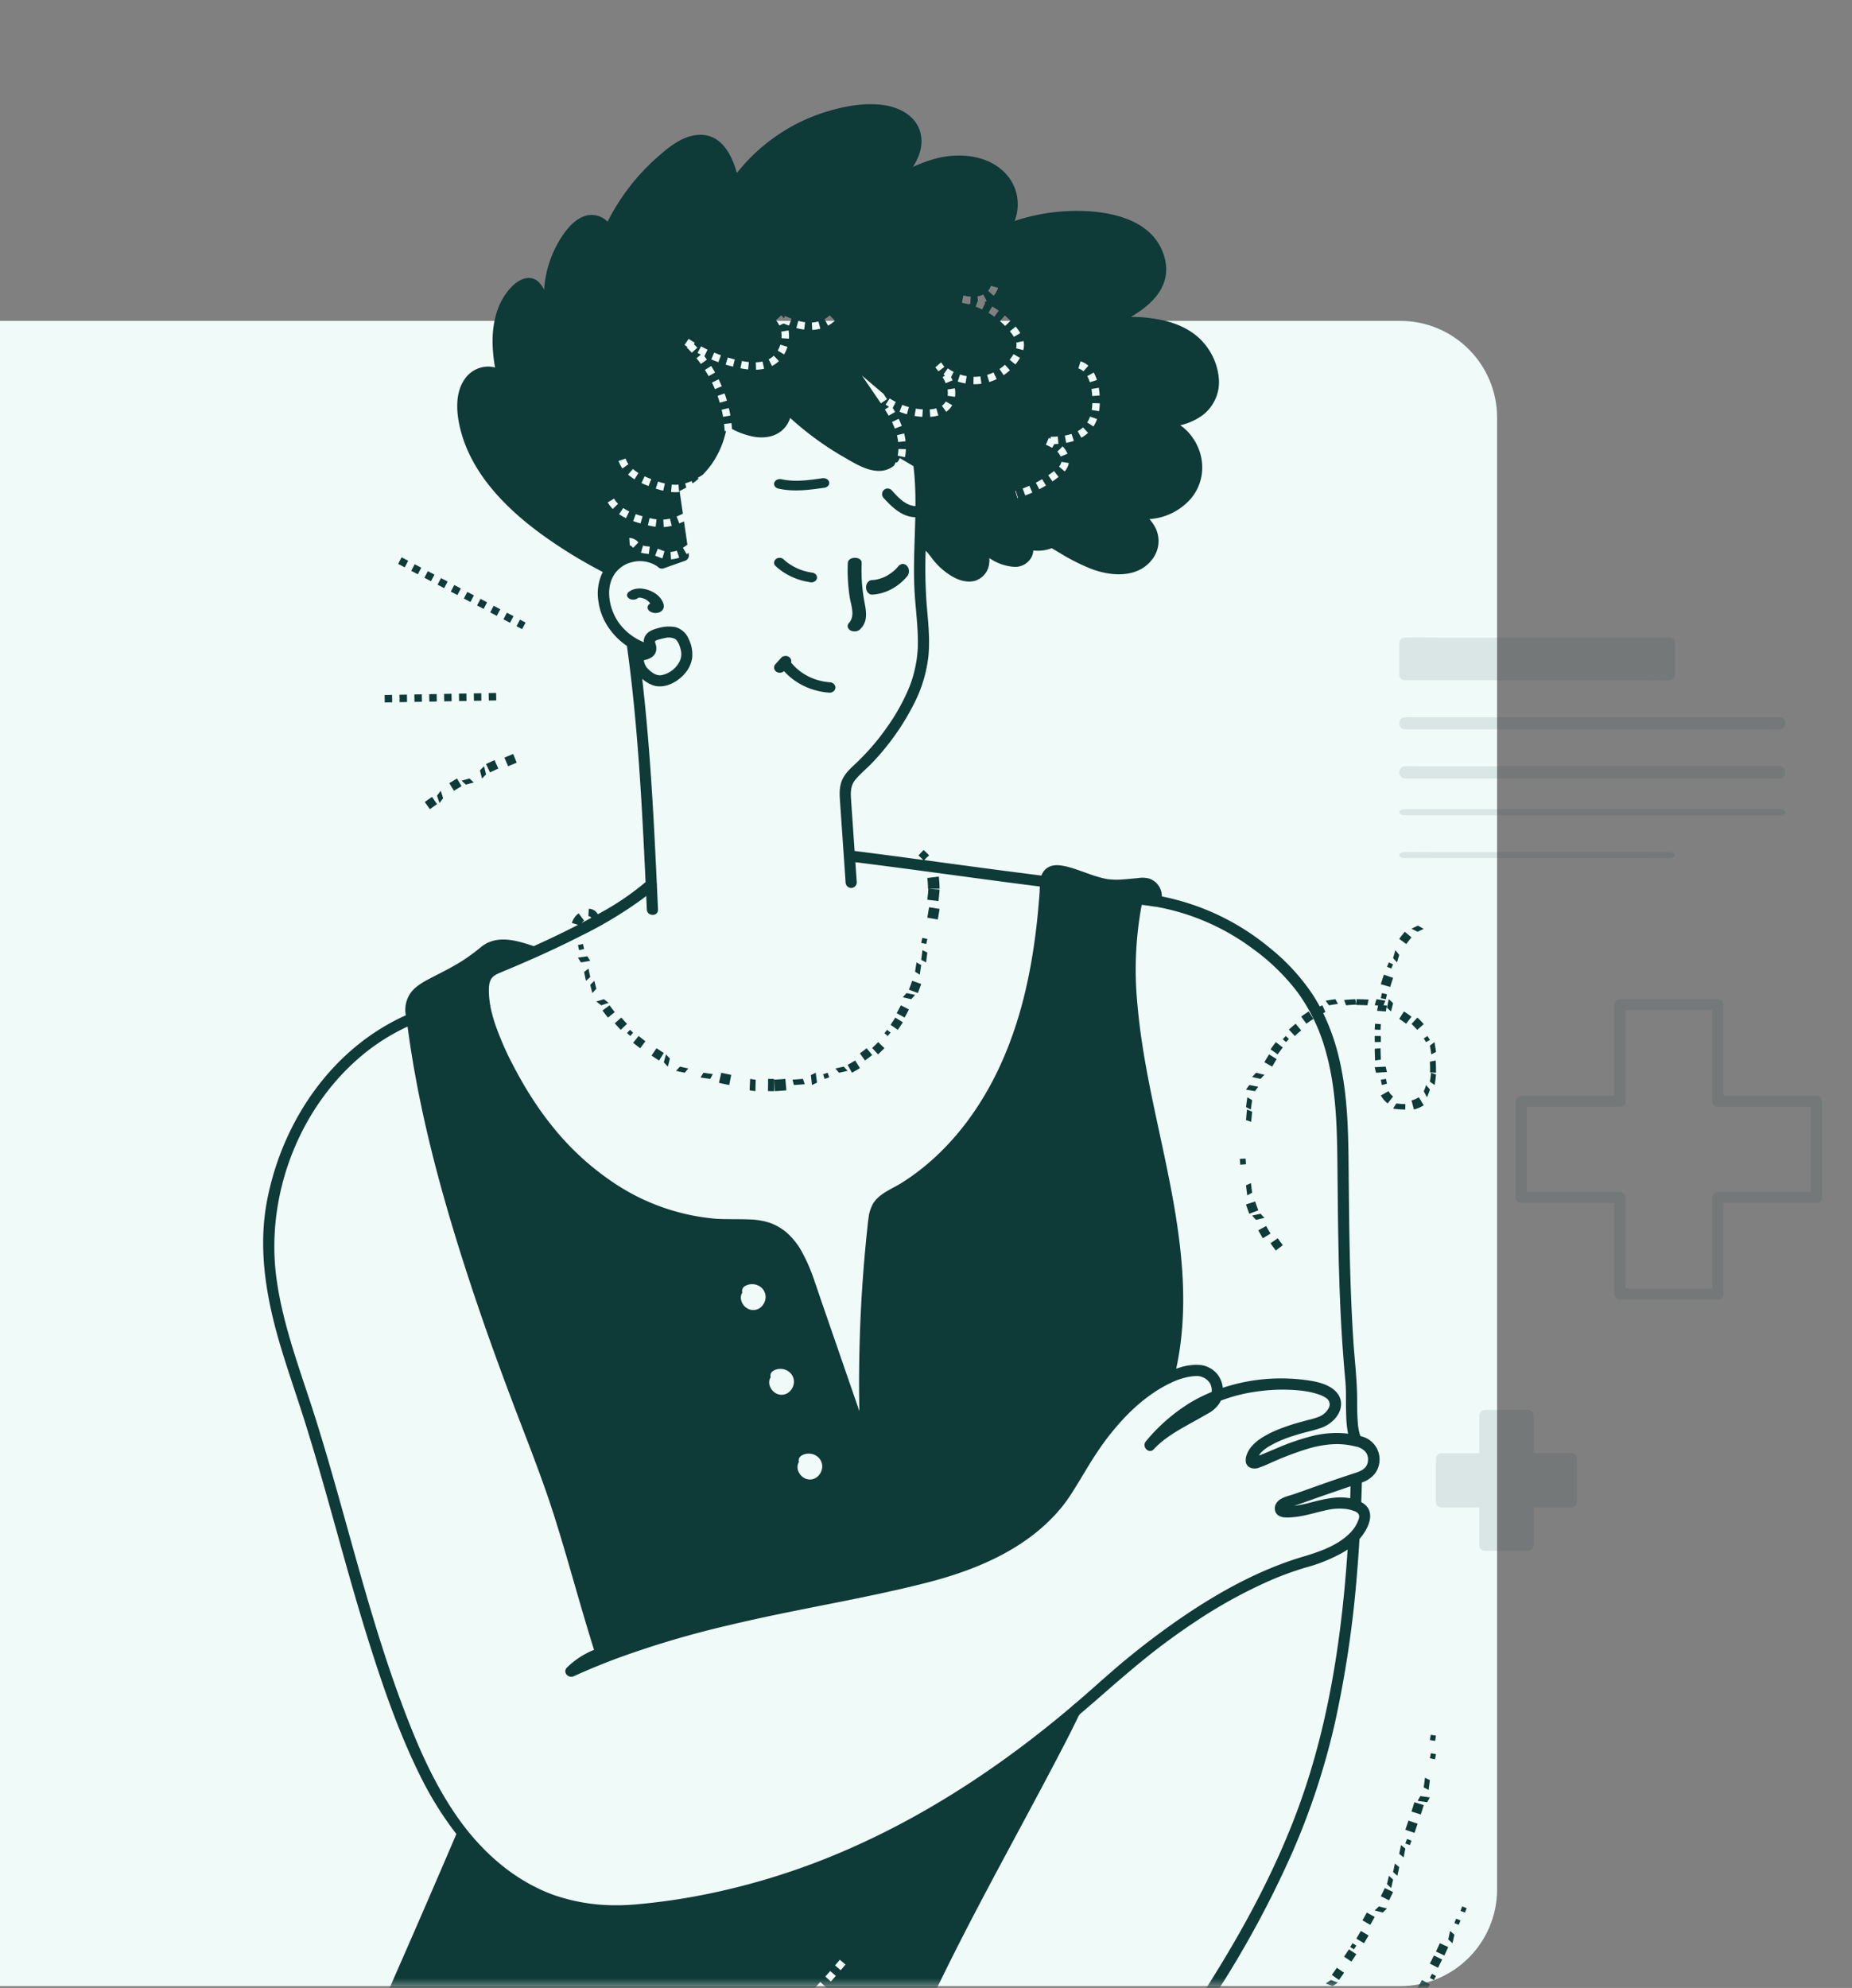 <?xml version="1.0" encoding="UTF-8"?>
<svg xmlns="http://www.w3.org/2000/svg" width="287" height="308" fill="none">
  <rect width="100%" height="100%" fill="#808080" stroke="none"/>
  <path fill="#F0FAF8" d="M0 49.719h217c8.284 0 15 6.715 15 15v228c0 8.284-6.716 15-15 15H0v-258Z"></path>
  <mask id="a" width="248" height="308" x="39" y="0" maskUnits="userSpaceOnUse" style="mask-type:alpha">
    <path fill="#D9D9D9" d="M39 0h248v307.719H39z"></path>
  </mask>
  <g fill="#0E3A37" mask="url(#a)">
    <path d="M101.431 91.876a4.503 4.503 0 0 0-1.724-.644 3.117 3.117 0 0 0-1.216.008 2.565 2.565 0 0 0-1.041.46.685.685 0 0 0-.282.5c0 .139.056.275.162.391a.958.958 0 0 0 .432.26c.176.053.37.067.556.04.187-.027.358-.094.493-.193.026-.025.063-.05.092-.075l-.009.002.008-.004h.005l.002-.003c.055-.023.082-.023.076-.016l.008-.002.01-.002c.046 0 .092-.003.138-.002h.002a.6.6 0 0 1 .104.004h.001l.049.003h-.04c.114.018.226.042.336.07.041.015.083.029.124.045.114.043.223.092.329.145l-.019-.014c.047.032.096.062.147.09a2.844 2.844 0 0 1 .347.266l.013.013c.068.072.131.146.189.222l.044.062a.85.85 0 0 0-.364.371.644.644 0 0 0 .074.609c.128.189.347.336.615.413.238.079.504.1.759.06.255-.039.487-.138.66-.28.592-.525.34-1.206-.004-1.767a3.226 3.226 0 0 0-1.076-1.032Zm-2.555.751-.024.004a.258.258 0 0 0 .027-.006l-.003.002Zm33.015 5.091c.248.106.539.134.812.078a1.12 1.12 0 0 0 .658-.376c1.315-1.332.773-3.102.514-4.619a26.573 26.573 0 0 1-.344-5.573c.043-1.068-2.105-1.067-2.148 0a27 27 0 0 0 .299 5.303c.202 1.283.902 2.959-.176 4.051a.67.67 0 0 0-.109.63c.072.212.25.394.494.506Zm-6.357-7.515c.217.048.447.02.643-.078a.8.8 0 0 0 .405-.45.693.693 0 0 0-.084-.573.856.856 0 0 0-.511-.358 9.712 9.712 0 0 1-1.959-.484l-.011-.004-.042-.017-.146-.06a8.935 8.935 0 0 1-1.473-.78l-.074-.049-.07-.05a8.521 8.521 0 0 1-.792-.648.864.864 0 0 0-.277-.166.94.94 0 0 0-.932.163.766.766 0 0 0-.185.246.67.67 0 0 0 .002.581.765.765 0 0 0 .187.246c1.425 1.314 3.291 2.184 5.319 2.481Zm-4.902-14.499c2.381.528 4.829.197 7.209-.15a.912.912 0 0 0 .548-.356.637.637 0 0 0 .089-.57.816.816 0 0 0-.433-.448 1.112 1.112 0 0 0-.69-.076c-2.049.3-4.187.605-6.237.15a1.09 1.09 0 0 0-.694.071.79.79 0 0 0-.429.454.633.633 0 0 0 .086.571c.12.174.318.3.551.354Zm14.518 16.422c2.041-.111 3.974-1.117 5.424-2.823.089-.104.16-.228.208-.365a1.312 1.312 0 0 0 .003-.864 1.156 1.156 0 0 0-.207-.367.947.947 0 0 0-.309-.245.823.823 0 0 0-.729.003.961.961 0 0 0-.308.246 7.93 7.93 0 0 1-.453.496c-.039.04-.079.078-.119.117l-.017.017-.004.003c-.084.07-.166.143-.251.212a7.52 7.52 0 0 1-1.108.735l-.024.012-.105.05a6.658 6.658 0 0 1-.882.33c-.208.06-.417.103-.627.146l-.145.018a6.755 6.755 0 0 1-.347.028.881.881 0 0 0-.666.332 1.239 1.239 0 0 0-.276.793c0 .297.099.582.276.793a.88.88 0 0 0 .666.332Zm2.094-2.816c-.026.014-.024.012 0 0Zm-17.031 14.686a.95.95 0 0 0 .629.236l.237-.029a.92.92 0 0 0 .393-.207l.019-.022a9.96 9.96 0 0 0 3.158 2.336c1.217.576 2.551.92 3.92 1.012a.947.947 0 0 0 .627-.239.776.776 0 0 0 .263-.569.787.787 0 0 0-.265-.566.959.959 0 0 0-.625-.241 8.908 8.908 0 0 1-3.26-.892 8.1 8.1 0 0 1-2.585-2.009 1.088 1.088 0 0 0-.144-.144.757.757 0 0 0 .009-.427.81.81 0 0 0-.225-.375.948.948 0 0 0-.63-.237l-.236.029a.91.91 0 0 0-.393.208l-.892.994a.791.791 0 0 0-.251.571c0 .212.09.416.251.571Zm2.598 63.281.215.829a84.458 84.458 0 0 0 1.685-.127l-.283-.823c-.534.046-1.078.086-1.617.121Zm22.794-29.446-1.735-.117c-.036.532-.09 1.083-.164 1.684l1.725.215c.079-.633.136-1.216.174-1.782Zm-25.643 29.447.09 1.777a48.267 48.267 0 0 0 1.809-.126l-.158-1.773c-.573.051-1.158.092-1.741.122Zm23.744-19.695-.759-.372c-.061.5-.125 1-.191 1.497l.754.403c.068-.508.133-1.018.196-1.528Zm0-2.108-.781-.163a71.21 71.21 0 0 1-.169.773l.778.176c.059-.261.116-.523.172-.786Zm1.852-4.362.047-.285-1.626-.265-.046.278c-.074.445-.15.891-.227 1.339l1.622.282c.079-.451.155-.901.23-1.349Zm-19.898 25.451.167 1.542c.262-.114.526-.24.783-.374l-.2-1.526c-.246.129-.498.249-.75.358ZM90.804 151.96l.665-.585a55.417 55.417 0 0 1-.272-1.315l-.677.526c.09.462.185.924.284 1.374Zm51.952.487-1.401-.487c-.16.46-.326.917-.499 1.371l1.386.528c.178-.467.349-.938.514-1.412Zm-9.498 13.034-.74-1.174c-.378.238-.768.468-1.159.683l.67 1.216c.415-.229.829-.473 1.229-.725Zm1.9-2.022-.856-1.052a22 22 0 0 1-1.044.798l.791 1.102c.375-.27.748-.555 1.109-.848Zm4.749-5.074-1.165-.727c-.236.38-.484.756-.735 1.117l1.127.783c.264-.38.524-.774.773-1.173Zm-1.9 1.586-.534-.413c-.134.174-.274.345-.416.508l.511.442c.15-.173.297-.354.439-.537Zm-.95 2.421-.966-.935c-.301.312-.616.618-.933.91l.909.99c.337-.31.67-.635.99-.965Zm3.799-5.996-1.251-.637c-.208.409-.427.816-.648 1.21l1.223.689c.231-.41.459-.835.676-1.262Zm1.9-6.86-.731-.425c-.07.482-.143.961-.219 1.438l.726.461c.077-.489.152-.98.224-1.474Zm-.95 4.602-1.33-.279c-.184.22-.375.437-.569.648l1.309.302c.201-.218.4-.444.59-.671Zm-28.493 12.396a47.333 47.333 0 0 1-1.54-.328l-.359 1.561c.531.122 1.066.236 1.593.339l.306-1.572Zm-19.101-8.876 1.056-.848a30.523 30.523 0 0 1-.807-1.051l-1.092.801c.27.37.554.739.843 1.098Zm16.252 8.754a91.236 91.236 0 0 1-1.457-.206l-.442.737c.498.075 1 .146 1.505.213l.394-.744Zm6.649.875c-.29-.034-.582-.078-.868-.131l-.082 1.763c.296.055.598.101.898.136l.052-1.768Zm28.492-29.594a17.112 17.112 0 0 0-.121-1.879l-1.778.216c.066.559.102 1.121.107 1.684l1.792-.021Zm-49.41 21.865.973-.929a30.482 30.482 0 0 1-.888-.971l-1.012.887c.3.341.611.682.927 1.013Zm23.767 9.493-.012-1.887c-.306.008-.611.005-.917-.008l-.021 1.885a12.012 12.012 0 0 0 .95.01Zm-13.297-3.511a53.811 53.811 0 0 1-1.292-.284l-.607.655c.443.102.896.202 1.345.295l.554-.666Zm-16.919-18.329.773-.189a18.095 18.095 0 0 1-.168-.761l-.781.156c.052.265.112.532.176.794Zm.289 1.9 1.434-.243a12.069 12.069 0 0 1-.445-.707l-1.454.211c.143.246.3.495.465.739Zm41.324 16.794-.62-.649c-.418.1-.848.197-1.28.287l.556.663a49.33 49.33 0 0 0 1.344-.301ZM90.52 142.637l-.842-1.124a2.439 2.439 0 0 0-.609.591 3.292 3.292 0 0 0-.449.89l1.375.418a1.91 1.91 0 0 1 .263-.524c.071-.097.16-.182.261-.251Zm1.282 11.222.617-.677c-.11-.4-.217-.811-.318-1.222l-.632.622c.106.429.218.859.333 1.277Zm12.014 10.149a18.071 18.071 0 0 1-.604-.651l-.346 1.221c.207.233.418.461.629.678l.321-1.248Zm-10.641-8.249 1.144-.382c-.25-.187-.493-.378-.724-.568l-1.176.357c.242.199.496.398.756.593Zm9.691 7.381a33.31 33.31 0 0 1-1.126-.733l-.773 1.136c.386.263.781.52 1.174.764l.725-1.167Zm-2.849-1.821a31.853 31.853 0 0 1-1.046-.811l-.853 1.052c.357.289.724.574 1.091.847l.808-1.088Zm-2.344-.811.445-.505a15.184 15.184 0 0 1-.484-.445l-.466.485c.164.157.334.314.505.465Zm29.887 5.932.222.716c.245-.076.489-.159.727-.245l-.255-.705c-.228.083-.461.161-.694.234Z"></path>
    <path d="M282.136 170.06c-.008-.01-.018-.019-.028-.029l-.016-.016a.816.816 0 0 0-.592-.231h-14.412V155.66a.86.86 0 0 0-.258-.598.889.889 0 0 0-.611-.253h-15.188a.889.889 0 0 0-.611.253.854.854 0 0 0-.258.598v14.124H235.75a.893.893 0 0 0-.611.253.86.86 0 0 0-.258.599v14.884a.86.86 0 0 0 .258.599.893.893 0 0 0 .611.253h14.412v14.124a.855.855 0 0 0 .258.598c.162.159.381.25.611.253h15.188a.889.889 0 0 0 .611-.253.86.86 0 0 0 .258-.598v-14.124H281.5a.893.893 0 0 0 .61-.253.852.852 0 0 0 .258-.599v-14.884a.757.757 0 0 0-.232-.576Zm-5.821 14.609h-10.096a.888.888 0 0 0-.61.253.855.855 0 0 0-.258.598v14.125h-13.452V185.52a.855.855 0 0 0-.258-.598.893.893 0 0 0-.61-.253h-14.413v-13.182h14.413a.893.893 0 0 0 .61-.253.855.855 0 0 0 .258-.598v-14.125h13.452v14.125a.855.855 0 0 0 .258.598c.162.159.381.25.61.253h14.413v13.182h-4.317Zm-32.194 40.744-.017-.016a.782.782 0 0 0-.586-.233h-5.86v-5.861a.872.872 0 0 0-.861-.86h-6.681a.876.876 0 0 0-.861.86v5.861h-5.86a.876.876 0 0 0-.605.255.876.876 0 0 0-.255.605v6.681a.874.874 0 0 0 .86.861h5.86v5.86a.877.877 0 0 0 .861.861h6.681a.872.872 0 0 0 .861-.861v-5.86h5.86a.872.872 0 0 0 .861-.861v-6.681a.787.787 0 0 0-.231-.582l-.027-.029ZM222.758 98.795c-1.652 0-3.313-.047-4.964 0h-.07a.935.935 0 0 0-.624.245.811.811 0 0 0-.264.58v4.956a.81.81 0 0 0 .264.58.94.94 0 0 0 .624.246h35.929c1.652 0 3.313.046 4.964 0h.07a.898.898 0 0 0 .325-.053.831.831 0 0 0 .275-.168c.011-.008.02-.018.03-.027l.017-.016a.765.765 0 0 0 .183-.258.722.722 0 0 0 .058-.304V99.62a.811.811 0 0 0-.264-.58.937.937 0 0 0-.624-.245h-35.929Zm25.023 12.334h-27.739c-.751 0-1.505-.019-2.256 0h-.099a.852.852 0 0 0-.603.287.976.976 0 0 0-.248.654c0 .244.089.479.248.655a.86.86 0 0 0 .603.287h55.777c.752 0 1.505.018 2.257 0h.099a.862.862 0 0 0 .603-.287.978.978 0 0 0 .247-.655.975.975 0 0 0-.247-.654.854.854 0 0 0-.603-.287h-28.039Zm28.038 7.598h-55.777c-.751 0-1.505-.018-2.256 0h-.099a.856.856 0 0 0-.603.287.976.976 0 0 0-.248.654c0 .245.089.479.248.655a.86.86 0 0 0 .603.287h55.777c.752 0 1.505.019 2.257 0h.099a.862.862 0 0 0 .603-.287.976.976 0 0 0 .247-.655.975.975 0 0 0-.247-.654.854.854 0 0 0-.604-.287Zm-7.134 7.586h4.779c.752 0 1.505.009 2.257 0h.099c.228-.005.444-.056.603-.144.159-.088.247-.205.247-.327 0-.122-.088-.24-.247-.327a1.325 1.325 0 0 0-.603-.144h-55.778c-.751 0-1.505-.009-2.256 0h-.099a1.322 1.322 0 0 0-.603.144c-.159.087-.248.205-.248.327 0 .122.089.239.248.327.158.088.375.139.603.144h50.998Zm-25.237 6.64h10.227c1.655 0 3.318.026 4.972 0h.07a1.37 1.37 0 0 0 .608-.141c.16-.086.25-.202.25-.322s-.09-.236-.25-.322a1.37 1.37 0 0 0-.608-.141h-35.981c-1.655 0-3.318-.026-4.972 0h-.07a1.37 1.37 0 0 0-.608.141c-.16.086-.25.202-.25.322s.09.236.25.322c.16.086.378.137.608.141h25.754Z" opacity=".1"></path>
    <path d="m63.73 88.442.536-1.02 1.02.537-.537 1.02-1.02-.537Zm-2.03-1.074.537-1.02 1.02.537-.537 1.02-1.02-.537Zm4.069 2.147.536-1.02 1.02.536-.537 1.02-1.02-.536Zm12.248 6.434.536-1.02 1.02.537-.537 1.02-1.02-.537Zm-10.209-5.362.536-1.02 1.02.537-.536 1.02-1.02-.537Zm12.236 6.436.537-1.02.863.454-.536 1.02-.864-.454Zm-4.078-2.145.536-1.02 1.02.537-.536 1.02-1.02-.537Zm-2.039-1.073.536-1.02 1.02.537-.537 1.02-1.02-.537Zm-4.068-2.147.536-1.02 1.02.537-.537 1.02-1.02-.537Zm2.028 1.074.536-1.02 1.02.537-.537 1.02-1.02-.537Zm-.765 14.738 1.152-.021.021 1.152-1.152.021-.02-1.152Zm-9.215.167 1.152-.021.02 1.152-1.151.021-.021-1.152Zm13.823-.251 1.152-.021.02 1.152-1.151.021-.021-1.152Zm-2.304.042 1.152-.021.02 1.152-1.151.021-.021-1.152Zm-13.823.251 1.152-.021.02 1.152-1.151.021-.02-1.152Zm9.215-.168 1.152-.021.021 1.152-1.152.021-.02-1.152Zm-2.304.042 1.152-.021.021 1.152-1.151.021-.022-1.152Zm-2.304.042 1.152-.021.021 1.152-1.152.021-.02-1.152Zm10.164 11.768.325 1.255c.207-.214.415-.425.625-.632l-.314-1.267c-.213.21-.425.425-.636.644Zm4.37-.644c.44-.189.884-.374 1.328-.554l-.547-1.346a83.78 83.78 0 0 0-1.352.564l.57 1.336Zm-10.069 4.955-.37-1.156c-.194.248-.387.501-.58.757l.38 1.142c.19-.251.38-.499.57-.743Zm2.85-1.863-.703-1.193c-.401.236-.8.477-1.197.72l.725 1.18c.389-.24.78-.475 1.175-.707Zm3.799-3.437.61 1.294c.428-.201.858-.399 1.29-.593l-.588-1.306c-.44.198-.877.399-1.312.605Zm-8.701 6.993a71.62 71.62 0 0 1 1.102-.779l-.776-1.121a74.84 74.84 0 0 0-1.123.794l.797 1.106Zm4.902-4.408.687.609c.402-.114.806-.225 1.212-.335l-.665-.615c-.414.112-.825.226-1.234.341Zm144.361 27.485.609.667c.108-.395.223-.783.341-1.156l-.586-.744c-.126.398-.248.813-.364 1.233Zm.95-2.983 1.092.8c.258-.352.53-.697.808-1.026l-1.034-.873a20.42 20.42 0 0 0-.866 1.099Zm3.799 15.443c.125.178.239.363.343.553l.607-.328a6.17 6.17 0 0 0-.384-.621l-.566.396Zm0-2.232c-.31-.354-.638-.692-.983-1.014l-.916.984c.311.29.608.596.889.916l1.01-.886Zm-1.521 13.233a5.719 5.719 0 0 0 1.521-.657l-.762-1.243a4.248 4.248 0 0 1-1.137.49l.378 1.41Zm-8.926-16.198c.561.003 1.133.02 1.702.052l.197-.892a37.122 37.122 0 0 0-1.879-.058l-.02.898Zm-1.899-.774.308.826c.39-.036.786-.067 1.177-.091.138-.008.276-.016.414-.022l-.158-.837a38.933 38.933 0 0 0-1.741.124Zm12.346 14.142.499.93c.172-.369.324-.775.451-1.212l-.589-.687a6.874 6.874 0 0 1-.361.969Zm-1.899-25.183.962.47c.301-.154.616-.304.937-.447l-.892-.503c-.345.153-.684.315-1.007.48Zm3.799 19.102a22.405 22.405 0 0 0-.244-1.537l-.706.552c.086.439.158.89.214 1.348l.736-.363Zm-28.493 7.451-.741-.44c-.074.5-.144 1.013-.208 1.524l.75.376c.061-.49.128-.981.199-1.46Zm24.694-12.92a15.78 15.78 0 0 0-1.171-.817l-.729 1.155c.368.232.727.483 1.069.745l.831-1.083Zm-3.799-1.387c.211.171.42.363.622.571l.328-1.276a8.153 8.153 0 0 0-.681-.624l-.269 1.329Zm.949 15.618c.61.096 1.245.146 1.884.149l.016-.841a9.153 9.153 0 0 1-1.396-.109l-.504.801Zm6.649-5.964c0-.496-.014-.992-.041-1.485l-.909.189c.024.44.036.883.036 1.326l-.003.328.914.056c.002-.127.003-.253.003-.414Zm-8.265 4.372c.22.297.48.563.772.791l.845-1.07a2.724 2.724 0 0 1-.711-.83l-1.189.674c.086.15.181.295.283.435Zm-20.412 13.138-.765.343c.058.521.123 1.045.192 1.556l.757-.411c-.066-.489-.128-.99-.184-1.488Zm21.079-33.512.668.27c.089-.217.183-.433.282-.641l-.653-.308c-.104.22-.204.448-.297.679Zm6.831 16.416c-.042.469-.103.93-.183 1.379l.734.521c.094-.529.166-1.071.216-1.623l-.767-.277Zm-7.781-2.036c-.022-.586-.041-1.173-.055-1.763l-.895.086c.015.606.034 1.211.057 1.814l.893-.137Zm.95 1.925a17.297 17.297 0 0 1-.197-.839l-1.703.089c.06.288.127.575.202.861l1.698-.111Zm0 1.804a7.239 7.239 0 0 1-.15-.743l-.8.125c.042.277.098.553.168.825l.782-.207Zm-.95-6.459a35.852 35.852 0 0 1-.005-.568c0-.118 0-.236.002-.353l-.944-.011a21.995 21.995 0 0 0 .003.949l.944-.017Zm0-6.783.784.152c.05-.257.106-.514.166-.763l-.777-.187c-.062.261-.121.529-.173.798Zm-.95 1.07c.173.024.345.051.517.081-.055.261-.106.528-.15.794l1.356.107c.051-.307.11-.614.177-.912l-.545-.057.306-.687c-.455-.096-.92-.178-1.383-.244l-.278.918Zm0 3.791.897.04c.013-.295.031-.591.053-.88l-.894-.07c-.024.299-.042.606-.056.91Zm-20.005 19.985-.889.042c.014.302.036.607.063.907l.887-.08a19.509 19.509 0 0 1-.061-.869Zm1.482 6.648-1.421.456c.155.484.323.969.5 1.443l1.399-.522a31.944 31.944 0 0 1-.478-1.377Zm3.327-22.056-1.172-.738c-.25.397-.495.807-.727 1.219l1.207.68c.221-.391.454-.782.692-1.161Zm-2.187 2.725c.094-.098.19-.196.288-.293l-1.275-.321a14.462 14.462 0 0 0-.625.659l1.303.291c.101-.113.204-.224.309-.336Zm-1.612 5.414-.799-.329a72.697 72.697 0 0 0-.15 1.638l.805.261c.042-.523.091-1.052.144-1.57Zm11.912-16.475c.457-.083.922-.157 1.385-.22l-.399-.73c-.501.069-1.006.149-1.501.238l.515.712Zm8.033-3.27 1.454.421c.138-.476.288-.95.446-1.407l-1.432-.493c-.165.481-.323.979-.468 1.479Zm-18.995 15.888-1.377-.271c-.183.232-.359.471-.522.709l1.399.24c.156-.227.325-.456.5-.678Zm1.219 21.573-1.219.667c.227.415.468.83.715 1.232l1.185-.727a27.448 27.448 0 0 1-.681-1.172Zm-.85-1.899-1.319.281c.192.225.397.449.61.668l1.29-.313a14.166 14.166 0 0 1-.581-.636Zm3.43 4.871a25.665 25.665 0 0 1-.778-1.072l-1.121.769c.262.383.538.763.819 1.13l1.08-.827Zm.95-31.949-.486-.465c-.157.164-.313.336-.464.51l.509.439c.143-.165.291-.328.441-.484Zm-.95 1.317-1.073-.833c-.282.363-.56.741-.826 1.121l1.113.779c.253-.362.518-.721.786-1.067Zm2.849-2.645-.859-1.037c-.35.29-.7.598-1.04.915l.918.985c.321-.3.651-.59.981-.863Zm1.9-1.782-.733-1.155c-.392.25-.785.517-1.167.795l.807 1.105c.357-.261.725-.511 1.093-.745Zm18.995 111.05-.812-.134c-.044.269-.09.537-.138.805l.81.145c.048-.272.095-.544.14-.816Zm-10.448 30.958-1.196-.7c-.232.397-.466.792-.703 1.185l1.188.715c.24-.399.477-.799.711-1.2Zm-1.899 1.563-.585-.363c-.12.194-.242.387-.365.579l.581.371c.124-.195.247-.391.369-.587Zm2.849-4.439-1.223-.673c-.223.405-.448.809-.676 1.211l1.214.689c.231-.408.46-.817.685-1.227Zm-2.849 5.777-1.145-.751c-.249.379-.501.756-.754 1.132l1.134.767c.258-.381.513-.764.765-1.148Zm4.749-7.077-1.25-.323c-.214.207-.43.413-.65.619l1.242.331c.222-.208.441-.417.658-.627Zm-7.598 11.476-1.094-.402a70.63 70.63 0 0 1-.806.541l1.083.409c.275-.181.547-.364.817-.548Zm.95-1.523-1.12-.778a84.8 84.8 0 0 1-.78 1.107l1.109.792c.266-.372.53-.746.791-1.121Zm7.598-14.434-.653-.59c-.097.431-.197.862-.297 1.291l.648.608c.102-.435.202-.871.302-1.309Zm5.698-12.732-1.483-.205c-.136.246-.275.491-.416.735l1.477.215c.144-.248.285-.497.422-.745Zm0-2.679-.758-.376c-.062.503-.126 1.004-.192 1.504l.756.396c.066-.507.131-1.015.194-1.524Zm.95-4.022-.793-.153c-.051.263-.103.526-.157.787l.791.163c.055-.265.108-.531.159-.797Zm-6.648 21.36-1.277-.618c-.205.423-.413.844-.623 1.264l1.269.635c.213-.425.423-.852.631-1.281Zm4.748-13.473-1.451-.441c-.146.48-.296.96-.448 1.439l1.445.46c.155-.485.306-.971.454-1.458Zm-1.899 5.509-.695-.252c-.084.23-.169.46-.255.689l.692.261c.087-.232.173-.465.258-.698Zm-.95 1.231-.68-.533c-.089.451-.178.9-.27 1.348l.677.551c.093-.454.184-.91.273-1.366Zm-.95 2.878-.666-.562c-.093.441-.188.881-.284 1.32l.663.579c.097-.444.193-.89.287-1.337Zm2.85-6.737-1.421-.473c-.157.47-.316.939-.479 1.408l1.414.491c.165-.474.327-.95.486-1.426Zm2.849 19.811 1.293.61c.205-.433.407-.868.606-1.304l-1.3-.595c-.197.431-.397.86-.599 1.289Zm2.849-4.419.672.28c.094-.225.186-.451.278-.677l-.676-.272c-.09.224-.181.447-.274.669Zm-1.899 5.65-1.276-.621c-.205.423-.413.844-.624 1.265l1.268.635c.213-.425.424-.852.632-1.279Zm.949-3.106.66.586c.098-.442.195-.886.29-1.33l-.663-.57c-.094.44-.19.878-.287 1.314Zm1.9-4.43.685.267c.09-.23.178-.46.265-.691l-.689-.259c-.086.229-.173.456-.261.683Zm-4.749 11.383-1.227-.669a130.1 130.1 0 0 1-.672 1.217l1.219.683c.229-.409.456-.819.68-1.231Zm.95-1.296-.626-.322c-.107.207-.215.414-.324.62l.622.329c.11-.208.22-.417.328-.627Z"></path>
    <path d="m239.519 403.434-12.687-21.486-12.739-21.576-3.118-5.281c-.299-.506-1.229-.621-1.494 0a85.342 85.342 0 0 1-6.846 12.849c-1.834-7.779-3.702-15.55-5.55-23.325-1.93-8.126-3.841-16.258-5.634-24.416a652.688 652.688 0 0 1-2.535-12.085 156.96 156.96 0 0 0 11.496-21.442 111.677 111.677 0 0 0 6.469-19.794 169.143 169.143 0 0 0 3.4-22.943c.153-1.826.282-3.652.389-5.481 1.537-1.777 2.678-4.444.277-5.728.038-1.013.071-2.026.1-3.04a4.26 4.26 0 0 0 2.013-1.372 3.675 3.675 0 0 0-.575-5.005 3.674 3.674 0 0 0-1.648-.798l-.033-.064c-.019-.056-.067-.185-.077-.218a6.1 6.1 0 0 1-.101-.375 8.342 8.342 0 0 1-.206-1.414c-.104-1.217-.109-2.442-.112-3.663-.006-3.054-.392-6.088-.589-9.135-.522-8.069-.625-16.157-.704-24.24-.066-6.825.016-13.748-1.74-20.401a32.539 32.539 0 0 0-2.23-6.036c.116-.056.232-.112.348-.164l-.474-1.051c-.134.061-.268.126-.402.191a26.486 26.486 0 0 0-1.096-1.852 32.309 32.309 0 0 0-6.705-7.273 37.586 37.586 0 0 0-16.668-7.926 2.885 2.885 0 0 0-2.028-2.791 4.308 4.308 0 0 0-1.651-.057c-.789.066-1.575.159-2.366.206-.85.075-1.707.052-2.553-.069a18.388 18.388 0 0 1-2.663-.772c-1.498-.508-3.007-1.166-4.592-1.338-1.247-.134-2.376.352-2.803 1.586-6.058-.756-12.108-1.581-18.158-2.395l.341-.362-.007-.006.417-.353a5.265 5.265 0 0 0-.438-.458l-.42-.39-.794.845.661.621.071.081c-1.831-.247-3.663-.491-5.494-.733a987.669 987.669 0 0 0-5.137-.662l-.253-3.67-.288-4.183c-.081-1.174-.122-2.224.657-3.179.764-.937 1.74-1.709 2.576-2.582a37.733 37.733 0 0 0 2.405-2.771 37.607 37.607 0 0 0 4.019-6.251 21.305 21.305 0 0 0 2.32-7.524c.267-2.698-.046-5.406-.273-8.095a76.722 76.722 0 0 1-.149-8.264c.102.096.208.208.299.312.354.404.65.854 1.01 1.285a10.715 10.715 0 0 0 2.81 2.392c1.036.597 2.333 1.004 3.522.67a3.135 3.135 0 0 0 2.184-2.555c.05-.316.064-.638.042-.958.07.044.14.09.212.133a7.65 7.65 0 0 0 3.569 1.215 2.853 2.853 0 0 0 2.836-1.673 2.66 2.66 0 0 0 .195-.857 5.97 5.97 0 0 0 2.855-.356c.447.265.894.532 1.342.796a31.185 31.185 0 0 0 4.827 2.425c3.057 1.147 7.098 1.438 9.339-1.407a4.604 4.604 0 0 0 .608-4.88 5.68 5.68 0 0 0-.982-1.44 9.36 9.36 0 0 0 6.416-3.155c2.428-2.878 2.303-6.924.004-9.846a7.393 7.393 0 0 0-1.639-1.54 9.26 9.26 0 0 0 3.41-1.518 6.446 6.446 0 0 0 2.587-5.526 9.645 9.645 0 0 0-2.374-5.73c-1.551-1.821-3.797-2.891-6.094-3.44a23.724 23.724 0 0 0-5.176-.574c3.413-1.98 6.369-4.911 5.218-9.188-1.744-6.476-9.811-7.514-15.431-7.178a30.79 30.79 0 0 0-7.802 1.5 7.043 7.043 0 0 0-.8-6.623c-2.551-3.475-7.349-4.073-11.274-3.079a21.972 21.972 0 0 0-3.692 1.337c.94-1.46 1.533-3.088 1.263-4.835-.438-2.83-3.085-4.347-5.705-4.734-2.856-.423-5.852.094-8.599.9a28.267 28.267 0 0 0-14.234 9.604c-.871-3.132-2.694-6.385-6.423-5.858-2.319.328-4.269 1.97-5.968 3.47a33.34 33.34 0 0 0-4.594 5.003 32.366 32.366 0 0 0-3.05 4.933 3.496 3.496 0 0 0-2.173-1.03c-1.872-.187-3.414 1.277-4.442 2.656a16.922 16.922 0 0 0-3.22 8.893 4.622 4.622 0 0 0-.865-1.184c-1.45-1.325-3.23-.284-4.341.927-2.23 2.43-2.897 5.803-2.77 9.01.049 1.115.173 2.225.372 3.323a3.979 3.979 0 0 0-1.176-.146 4.418 4.418 0 0 0-3.501 1.897c-1.839 2.568-1.214 6.395-.3 9.188 2.048 6.252 7.073 11.183 12.276 14.967a74.143 74.143 0 0 0 9.395 5.77 7.423 7.423 0 0 0-.643 4.736c.012.082.021.165.035.247a9.507 9.507 0 0 0 1.972 4.264c.15.192.304.377.465.556.568.625 1.21 1.18 1.912 1.649 1.46 10.504 2.125 21.111 2.654 31.697.081 1.632.16 3.263.234 4.895a41.572 41.572 0 0 1-7.403 4.982 1.611 1.611 0 0 0-1.398-.846l-.062 1.15a.503.503 0 0 1 .449.244l.11-.053-.378.206c-2.823 1.528-5.717 2.924-8.644 4.242-1.772-.579-3.66-1.203-5.54-.975a5.1 5.1 0 0 0-2.675 1.15 30.13 30.13 0 0 1-2.804 2.065c-1.541.986-3.18 1.788-4.802 2.629-1.129.586-2.339 1.221-3.151 2.229a4.538 4.538 0 0 0-.851 3.613c-11.439 5.143-19.048 16.315-21.459 28.454-1.535 7.73-.163 15.467 2.069 22.916 1.115 3.724 2.405 7.393 3.58 11.099 1.199 3.781 2.31 7.589 3.39 11.406 2.166 7.649 4.214 15.333 6.597 22.919 2.245 7.149 4.711 14.336 8.053 21.057a53.104 53.104 0 0 0 5.6 9.001 2397.908 2397.908 0 0 1-15.909 36.369 1636.419 1636.419 0 0 1-18.79 40.4 1074.967 1074.967 0 0 1-11.115 22.284c-4.323 2.377-8.804 4.47-13.288 6.526-6.85 3.14-13.762 6.262-20.084 10.398-6.232 4.078-11.854 9.218-15.5 15.783-.46.827-.883 1.672-1.278 2.532a.876.876 0 0 0 .747 1.3c9.024.043 17.854 2.514 25.838 6.659 8.16 4.237 15.419 10.071 21.707 16.75a100.845 100.845 0 0 1 9.757 12.145.882.882 0 0 0 .856.403.88.88 0 0 0 .724-.609 118.167 118.167 0 0 1 12.607-26.128 211.524 211.524 0 0 1 20.736 20.994 210.4 210.4 0 0 1 5.449 6.622.866.866 0 0 0 1.088.107.86.86 0 0 0 .27-.282A62.538 62.538 0 0 1 96.18 434.61a62.193 62.193 0 0 1 51.617-5.515c2.953 5.005 5.777 10.092 8.33 15.312a141.928 141.928 0 0 1 1.993 4.257c.606 1.362 1.127 2.763 1.742 4.12a4.843 4.843 0 0 0 1.486 1.963c.719.477 1.56.741 2.424.759a37.89 37.89 0 0 0 4.777-.112 86.696 86.696 0 0 0 18.721-3.183 91.993 91.993 0 0 0 33.368-17.6 87.824 87.824 0 0 0 13.205-13.537 85.457 85.457 0 0 0 5.48-7.851c.878-1.427 1.99-2.958 2.182-4.662.214-1.894-1.077-3.585-1.987-5.127ZM169.45 66.077l-.97-.623c.182-.287.331-.594.444-.915l1.086.385c-.142.405-.33.792-.56 1.153Zm.867-2.368-1.138-.186a8.19 8.19 0 0 0 .1-1.072l1.153.036a9.43 9.43 0 0 1-.115 1.221Zm.058-2.864c.014.145.025.29.034.436l-1.151.073a10.823 10.823 0 0 0-.118-1.087l1.137-.19c.042.25.075.508.098.768Zm-.384-1.968-1.098.35a4.934 4.934 0 0 0-.406-.946l1.001-.571c.208.37.377.761.503 1.166Zm-2.539-2.895a3.25 3.25 0 0 1 1.206.684l-.766.86a2.12 2.12 0 0 0-.781-.444l.341-1.1Zm.383 10.237.779.849c-.318.29-.668.54-1.045.748l-.559-1.007c.297-.164.574-.362.825-.59Zm-4.745 8.37-.649-.952c.308-.209.612-.43.905-.656l.705.912c-.311.24-.634.474-.961.697Zm2.451-2.507a2.757 2.757 0 0 1-.55.957l-.877-.748c.146-.162.257-.352.328-.558.018-.058.032-.117.041-.176l1.14.176a2.45 2.45 0 0 1-.082.349Zm.511-4.86.362 1.094c-.39.128-.789.229-1.193.302l-.209-1.133a7.89 7.89 0 0 0 1.04-.262Zm-.619 3.077-1.067.436a2.32 2.32 0 0 0-.513-.758l.813-.818c.329.325.589.713.767 1.14Zm-2.902-2.45c.092.04.188.082.287.127l-.004-.3c.392-.004.766-.02 1.112-.05l.095 1.148c-.207.018-.422.031-.645.04l-.327.568a9.948 9.948 0 0 0-.977-.477l.459-1.056Zm-1.033 6.389.591.99c-.338.2-.687.394-1.037.576l-.531-1.023c.331-.171.66-.354.977-.543Zm-14.325-10.916a3.268 3.268 0 0 1-.545.483l-.666-.94a1.983 1.983 0 0 0 .602-.66l1.002.57a3.1 3.1 0 0 1-.393.547Zm10.496 13.855-.332-1.104.084-.025.336 1.102-.088.027Zm.364-21.683c-.201.34-.428.666-.678.973l-.895-.727c.214-.262.408-.54.58-.832l.023-.04.999.576-.029.05Zm1.948 20.824c-.359.16-.729.31-1.099.45l-.404-1.08c.348-.13.696-.273 1.035-.423l.468 1.053Zm-1.299-22.91.001.042c-.002.27-.038.538-.107.798l-1.116-.292c.045-.165.068-.335.07-.506a1.852 1.852 0 0 0-.04-.37l1.129-.236c.039.185.06.375.063.565Zm-1.288-2.807c.065.08.129.16.192.242.192.243.368.498.528.763l-.991.589a6.51 6.51 0 0 0-.448-.646 15.376 15.376 0 0 0-.175-.22l.894-.728Zm-1.679-1.72c.305.26.6.538.877.822l-.825.805c-.254-.26-.524-.514-.803-.754l.751-.874Zm.013 7.632.776.852a8.486 8.486 0 0 1-.974.762l-.642-.957c.296-.198.577-.418.84-.657Zm-2.175-12.23 1.11.311a3.158 3.158 0 0 1-.682 1.223l-.864-.763a2 2 0 0 0 .436-.77Zm1.216 3.855-.672.936a12.867 12.867 0 0 0-.923-.604l.589-.99c.344.204.682.425 1.006.658Zm-.809 9.561.496 1.04a8.345 8.345 0 0 1-1.154.448l-.335-1.103c.34-.103.672-.232.993-.385Zm-2.5-11.785a3.52 3.52 0 0 0 .585-.143 2.51 2.51 0 0 0 .333-.143l.531 1.023a3.601 3.601 0 0 1-.387.173l.183.086-.503 1.038c-.33-.16-.671-.307-1.012-.437l.368-.966-.098-.632Zm-.589 12.463.129.002a6.712 6.712 0 0 0 .929-.065l.161 1.141a8.037 8.037 0 0 1-1.092.076l-.148-.002.021-1.152Zm-1.585-12.598c.177.034.354.07.531.112.218.03.422.052.615.063l-.005.093.032.009-.041.143-.053.905a7.647 7.647 0 0 1-.2-.014l-.021.074c-.179-.05-.36-.097-.541-.14a12.284 12.284 0 0 1-.453-.076l.004-.02-.081-.016.213-1.133Zm-.511 12.24a7.3 7.3 0 0 0 1.036.258l-.195 1.135a8.423 8.423 0 0 1-1.2-.298l.359-1.095Zm-.74 2.869c0 .199-.013.397-.04.594l-1.142-.159a3.554 3.554 0 0 0-.013-.98l1.139-.177c.037.24.056.48.056.722Zm-.247-3.274-.406.812c.088.168.167.335.237.502l-1.063.447a6.488 6.488 0 0 0-.494-.935l.405-.255a8.944 8.944 0 0 1-.258-.173l.663-.943c.291.204.597.386.916.545Zm-1.966-1.452c.074.08.151.157.229.232l-.025.026c.109.14.218.28.325.422l-.921.694a36.11 36.11 0 0 0-.482-.624l.874-.75Zm-.726 7.103.319 1.108c-.41.114-.831.185-1.255.211l-.08-1.15c.344-.02.684-.077 1.016-.169Zm55.905 217.356c-3.534 9.45-8.345 18.349-13.734 26.869l-.012.017a249.355 249.355 0 0 1-5.587 8.442c-.659.958-1.324 1.913-1.993 2.864-.39.556-.782 1.111-1.175 1.664-.19.268-.382.535-.573.803a531.332 531.332 0 0 1-2.578 3.579c-3.927 5.399-7.938 10.736-11.905 16.105-.077-.124-.151-.251-.23-.374l-.971.621c.158.248.311.501.463.752a945.417 945.417 0 0 0-4.597 6.289l-.049.067c-.154.213-.306.427-.459.64l-1.048 1.456c-.207.291-.414.581-.62.873l-.498.698-.272.119c.025.058.044.112.067.17l-.241.341c-.226.32-.452.641-.676.962a351.137 351.137 0 0 0-2.413 3.473c-.241.352-.482.704-.721 1.057l-.514.754c-.095.14-.188.281-.282.422-.246.365-.491.731-.735 1.097l-.61.915-.682.198c.057.199.109.397.158.595l-.364.56-.764 1.177c-.236.365-.47.731-.704 1.096-.258.405-.515.81-.77 1.216-.13.205-.261.408-.389.613-.074.118-.145.236-.217.353-.13.208-.262.415-.391.623-1.785 2.885-3.388 5.869-4.911 8.899-3.042 6.054-5.978 12.157-9.439 17.989-.056.094-.11.19-.167.284-.436.73-.885 1.453-1.346 2.169-.797 1.23-1.6 2.468-2.461 3.655-.155.214-.316.428-.481.641-.157.191-.314.383-.476.569-.355.414-.742.801-1.156 1.157a8.272 8.272 0 0 1-.294.234 6.999 6.999 0 0 1-.404.275 4.417 4.417 0 0 1-1.427.57c-1.122.187-2.621-.081-2.641-1.39v-.019c0-.044.003-.087.005-.131.02-.242.068-.48.144-.709.337-.909.765-1.78 1.279-2.601a298.453 298.453 0 0 0 .55-.964c.039-.071.075-.143.114-.213.288-.527.564-1.059.8-1.613.059-.137.112-.277.168-.415a.917.917 0 0 0 .049-.116l.022-.061c.373-.943.7-1.908 1.057-2.857l.077-.197c.056-.148.115-.295.173-.442a23.871 23.871 0 0 1 1.665-3.446l.001-.002.001-.001a.873.873 0 0 0-.311-1.181.87.87 0 0 0-1.062.162 1.122 1.122 0 0 0-.12.146l-.001.002a42.202 42.202 0 0 1-1.032 1.477l-.078.106a37.726 37.726 0 0 1-1.585 2.008l-.012.014a28.23 28.23 0 0 1-4.534 4.301l-.029.022a19.598 19.598 0 0 1-.796.562l-.274.181-.01.004c-.179.116-.361.229-.544.339-.006.004-.011.01-.018.013-.071.043-.141.086-.212.127l-.002.001c-.233.137-.47.268-.71.395-.078.042-.156.086-.235.126-.009.005-.019.007-.028.012-.187.096-.375.187-.565.277-.103.049-.206.1-.311.147l-.008.003c-.113.051-.226.1-.34.149-.154.062-.31.119-.465.166a2.495 2.495 0 0 1-1.979-.168c-.046-.029-.092-.058-.137-.091a2.494 2.494 0 0 1-.786-.954l-.009-.019a2.658 2.658 0 0 1-.095-.243c-.005-.018-.012-.034-.018-.051a2.225 2.225 0 0 1-.078-.369l-.009-.09a2.247 2.247 0 0 1-.007-.296l.003-.057a2.588 2.588 0 0 1 .657-1.43c.119-.142.237-.284.357-.425a41.65 41.65 0 0 1 1.063-1.197l.067-.072.003-.002.076-.082.017-.018c.354-.381.713-.756 1.078-1.126l.039-.04a55.34 55.34 0 0 1 1.225-1.198l.049-.046c.256-.243.516-.481.776-.72a79.444 79.444 0 0 1 1.644-1.469 69.6 69.6 0 0 1 .656-.563c.295-.25.589-.5.886-.746.276-.228.553-.455.832-.679.235-.19.468-.381.704-.569.52-.413 1.043-.821 1.569-1.226l.035-.027a.874.874 0 0 0 .374-.475.872.872 0 0 0-.021-.604.857.857 0 0 0-.09-.155.686.686 0 0 0-.39-.375.668.668 0 0 0-.54.03l-.01.004c-2.818 1.075-5.221 2.922-7.749 4.524-.283.135-.549.343-.804.496l-.012.008c-.13.077-.262.153-.394.229l-.038.022c-1.408.796-3.09 1.525-4.698 1.517h-.016c-.064 0-.127-.003-.191-.006a4.243 4.243 0 0 1-.197-.015c-.032-.003-.063-.005-.094-.009l-.03-.004a5.081 5.081 0 0 1-.348-.066c-.021-.006-.041-.006-.062-.011l-.016-.007a5.925 5.925 0 0 1-.438-.125c-.008-.003-.016-.003-.024-.005-.019-.006-.034-.017-.053-.022a5.73 5.73 0 0 1-.307-.119 7.259 7.259 0 0 1-.432-.217l-.058-.034a.93.93 0 0 0-.148-.074 4.48 4.48 0 0 1-.545-.428c-2.382-2.19-2.227-6.642-1.299-9.447.326-.984.905-2.401 1.773-3.257.582-.076 1.164-.16 1.745-.251a.719.719 0 0 0 .501-.295c.324.141.599.375.79.672.174.382.237.806.181 1.223l-.119 2.27v.001l-.137 2.606a.733.733 0 0 0 .335.681 1.01 1.01 0 0 0 .956.07l.01-.005c.141-.066.28-.137.417-.211l.114-.064a7.874 7.874 0 0 0 .474-.282l.106-.069a16.773 16.773 0 0 0 4.469-4.666c.349-.502.681-1.022.985-1.557 1.146-1.984 2.114-4.43 1.439-6.574a4.318 4.318 0 0 0-.431-.949 3.998 3.998 0 0 0-1.816-1.698 4.396 4.396 0 0 0-4.134.224 5.453 5.453 0 0 0-1.119.953c-.211.21-.41.434-.595.668-.833 1.061-1.53 2.404-2.564 3.289a4.308 4.308 0 0 1-1.077.657c-1.091.453-2.302.377-2.356-1.032-.005-.79.001-1.579.074-2.363.044-.43.108-.857.193-1.281.884-4.211 3.891-7.407 7.293-9.859 3.628-2.615 7.678-4.545 11.455-6.921l.069-.043c.118-.074.237-.148.354-.223.165-.106.327-.215.491-.323l.104-.068a32.398 32.398 0 0 0 1.786-1.278l.142-.113c.225-.176.446-.355.665-.538l.25-.215c.184-.158.365-.32.543-.484.088-.081.175-.161.262-.244.185-.177.365-.358.543-.542.068-.069.137-.136.203-.206.228-.243.45-.49.664-.745l.024-.03c.01-.012.021-.022.03-.034.21-.253.412-.513.61-.776l.028-.036a27.024 27.024 0 0 0 1.936-3.013c.329.155.655.316.98.481l.524-1.027a36.824 36.824 0 0 0-.957-.469c.778-1.494 1.474-3.034 2.154-4.539l.044-.1c.237-.524.466-1.052.695-1.579.235-.539.47-1.078.699-1.619.061.016.123.033.189.055l.364-1.093c-.036-.012-.069-.019-.104-.03 2.351-5.634 4.471-11.365 6.97-16.939l.072-.161a282.719 282.719 0 0 1 3.577-7.647l.299-.613a384.975 384.975 0 0 1 1.266-2.574c.173-.349.348-.697.523-1.046 5.362-10.709 11.231-21.152 16.763-31.773l.438-.84c.132-.255.267-.509.399-.764.14-.272.277-.546.416-.819.121-.238.246-.475.367-.714.024-.047.046-.098.07-.147.401-.798.795-1.6 1.182-2.406.009-.013.016-.028.024-.042a3.07 3.07 0 0 1 .248-.331 265.72 265.72 0 0 0 1.713-1.472.847.847 0 0 0 .084-.064l.028-.025c.01-.009.016-.02.025-.029l.017-.015c.066-.054.134-.109.196-.163l.678-.594c3.639-3.16 7.257-6.341 11.166-9.183a111.35 111.35 0 0 1 4.761-3.287 75.856 75.856 0 0 1 10.837-5.868 45.382 45.382 0 0 1 2.587-1.033l.181-.066c.364-.132.73-.259 1.097-.381l.372-.123c.38-.124.761-.246 1.144-.361a24.892 24.892 0 0 0 5.989-2.441l.074-.047c.12-.075.239-.15.355-.228.049-.032.096-.066.144-.098-.916 13.766-2.987 27.589-7.838 40.556Zm-99.469 61.095.633.963c-.324.212-.65.422-.978.629l-.616-.974c.323-.204.643-.41.961-.618Zm-.982-15.13a36.89 36.89 0 0 0 1.041-.457l.478 1.048c-.355.162-.712.319-1.071.47l-.448-1.061Zm2.872 13.843.665.941a62.49 62.49 0 0 1-.955.663l-.649-.952c.315-.215.628-.432.939-.652Zm-.801-14.785c.342-.166.681-.336 1.019-.51l.527 1.026c-.345.177-.693.351-1.042.521l-.504-1.037Zm13.854 2.526.9.72c-.176.22-.354.44-.534.658l-.89-.731c.176-.215.351-.43.524-.647Zm-.325-11.06c.302-.232.603-.467.903-.704l.715.903c-.303.24-.608.478-.914.714l-.704-.913Zm-.056 13.329a57.76 57.76 0 0 1-.763.878l-.863-.764c.252-.284.502-.572.749-.861l.877.747Zm-1.097-11.025-.68-.93c.309-.225.616-.452.921-.681l.692.922c-.31.232-.621.462-.933.689Zm-.445 12.766c-.262.286-.527.569-.794.849l-.835-.794c.262-.276.522-.554.78-.834l.849.779Zm-1.448-11.423-.655-.948c.314-.217.627-.436.939-.657l.667.94c-.315.223-.632.445-.951.665Zm-.156 13.107c-.272.275-.547.549-.825.82l-.805-.824c.272-.266.542-.535.81-.806l.82.81Zm-1.771-11.815-.63-.965c.32-.208.639-.419.956-.631l.642.957c-.321.215-.644.428-.968.639Zm.107 13.44c-.282.266-.566.529-.853.79l-.776-.852c.282-.256.561-.515.838-.776l.791.838Zm-2.067-12.198-.604-.981c.325-.2.648-.402.971-.606l.618.973c-.327.207-.655.412-.985.614Zm-.414 12.897.761.866c-.291.255-.585.508-.881.758l-.745-.878c.291-.247.579-.495.865-.746Zm-1.578-11.707-.579-.997c.331-.191.66-.384.988-.58l.591.989c-.332.198-.666.394-1 .588Zm-.166 13.183.73.892c-.3.245-.602.488-.907.728l-.714-.905c.299-.236.596-.474.891-.715Zm-1.861-12.047-.547-1.014a74.69 74.69 0 0 0 1.001-.551l.565 1.004c-.338.19-.678.377-1.019.561Zm.067 13.461.698.917a57.83 57.83 0 0 1-.932.696l-.682-.929a60.5 60.5 0 0 0 .916-.684Zm12.682-23.388c.296-.241.591-.483.884-.728l.739.885c-.297.247-.596.493-.896.737l-.727-.894Zm1.759-1.467c.29-.248.578-.498.865-.75l.761.865c-.29.255-.583.509-.876.76l-.75-.875Zm1.72-1.512c.283-.255.565-.513.845-.772l.784.845a90.15 90.15 0 0 1-.856.783l-.773-.856Zm1.68-1.556c.277-.263.552-.528.825-.794l.806.824c-.277.27-.556.538-.836.805l-.795-.835Zm6.416-5.02c-.254.29-.511.58-.769.867l-.858-.77c.255-.284.509-.569.76-.856l.867.759Zm-.118-1.625c.247-.291.493-.583.736-.877l.888.736c-.247.298-.496.594-.747.888l-.877-.747Zm-1.433 3.349c-.262.285-.526.567-.792.848l-.837-.792c.262-.277.523-.556.782-.836l.847.78Zm-1.595 1.685c-.27.277-.542.552-.815.826l-.816-.814c.27-.27.538-.542.804-.816l.827.804Zm50.551-169.351.082.008a26.46 26.46 0 0 1 1.859.261c.08.013.161.018.241.014a35.62 35.62 0 0 1 15.102 6.568 32.61 32.61 0 0 1 6.831 6.646 27.747 27.747 0 0 1 4.229 8.577c1.922 6.377 1.938 13.064 2.001 19.663.076 7.996.153 15.997.612 23.983.117 2.018.259 4.033.428 6.047.108 1.281.258 2.552.265 3.838.006 1.166-.005 2.332.043 3.497a16.2 16.2 0 0 0 .292 2.83l-.05-.007a15.505 15.505 0 0 0-5.541.382 36.108 36.108 0 0 0-5.444 1.872l-.206.086a13.74 13.74 0 0 0-.116.048l-.063.027c-.702.293-1.401.59-2.103.88a2.677 2.677 0 0 1-.289.089c.095-.168.208-.326.337-.471.08-.081.163-.16.25-.237.294-.254.607-.483.938-.686a17.444 17.444 0 0 1 3.011-1.385c.06-.021.119-.043.179-.063.14-.049.28-.095.421-.141.159-.051.317-.102.476-.151l.145-.044c.242-.073.485-.145.728-.215 1.06-.304 2.164-.528 3.202-.901 1.562-.56 3.136-2.076 3.031-3.863a2.458 2.458 0 0 0-.085-.511 2.43 2.43 0 0 0-.244-.603c-1.043-1.819-3.702-2.256-5.659-2.479a4.805 4.805 0 0 0-.119-.013l-.219-.025-.051-.004-.181-.02a23.933 23.933 0 0 0-.462-.036 28.716 28.716 0 0 0-11.304 1.363 4.073 4.073 0 0 0-.56-1.693 3.667 3.667 0 0 0-1.521-1.407 3.79 3.79 0 0 0-1.323-.423 8.185 8.185 0 0 0-3.383.427 15.82 15.82 0 0 0-.437.136c1.964-8.993.984-18.279-.687-27.26-1.804-9.699-4.462-19.28-5.314-29.134a54.63 54.63 0 0 1 .658-15.47Zm-35.008-76.886c.359.06.721.102 1.085.125l-.072 1.15a11.689 11.689 0 0 1-1.205-.139l.192-1.136Zm-2.105-.581c.34.132.686.247 1.038.345l-.308 1.11a11.896 11.896 0 0 1-1.149-.382l.419-1.073Zm-.583 6.83 1.153.037c-.013.416-.06.83-.141 1.239l-1.13-.227a6.37 6.37 0 0 0 .118-1.049Zm-.237-2.124 1.118-.28c.1.397.173.8.22 1.208l-1.146.13a8.252 8.252 0 0 0-.192-1.058Zm.752-1.441-1.079.406a12.39 12.39 0 0 0-.436-1.01l1.039-.501c.18.373.34.745.476 1.105Zm-.929-3.714-.476.926c.133.216.256.424.373.629l-1.002.57a23.15 23.15 0 0 0-.582-.963l.653-.413a11.58 11.58 0 0 1-.541-.332l.63-.966c.305.2.621.383.945.549Zm-1.984-1.323.158.132-.024.028.497.732-.957.642a96.343 96.343 0 0 0-.524-.77l-2.413-3.534 3.263 2.77Zm-8.262-12.095.811.819a4.62 4.62 0 0 1-1.059.776l-.547-1.014c.292-.155.559-.35.795-.581Zm-1.741.951.297 1.114a6.19 6.19 0 0 1-1.255.197l-.061-1.15a4.987 4.987 0 0 0 1.019-.16Zm-3.117-.101c.346.095.698.166 1.053.214l-.149 1.142a9.121 9.121 0 0 1-1.205-.244l.301-1.112Zm-2.622-.866c.136.15.261.31.374.478l.163-.374c.386.168.726.306 1.039.423l-.402 1.08a19.628 19.628 0 0 1-.825-.33l-.67.31a3.255 3.255 0 0 0-.535-.816l.856-.771Zm.019 3.552a4.424 4.424 0 0 0-.048-1.013l1.137-.192a5.326 5.326 0 0 1 .061 1.284l-1.15-.08Zm.919 1.337a5.398 5.398 0 0 1-.515 1.18l-.993-.586c.171-.292.307-.604.405-.928l1.103.334Zm-2.121 1.377.802.828a4.377 4.377 0 0 1-1.077.767l-.518-1.03a3.19 3.19 0 0 0 .793-.565Zm-1.745.9.252 1.123c-.411.09-.829.142-1.25.154l-.037-1.152a5.57 5.57 0 0 0 1.035-.126Zm-3.199-.08c.392.076.748.129 1.089.164l-.116 1.146a13.504 13.504 0 0 1-1.191-.178l.218-1.132Zm-2.178-.542c.357.108.722.21 1.083.3l-.279 1.117c-.38-.095-.764-.2-1.139-.314l.335-1.103Zm.401 8.997-1.136.196a19.043 19.043 0 0 0-.223-1.096l1.123-.262c.09.385.169.775.236 1.162Zm-.903-3.434c.132.371.255.75.366 1.127l-1.106.324a20.385 20.385 0 0 0-.346-1.065l1.086-.386Zm-1.491-.658c-.144-.342-.3-.685-.463-1.02l1.036-.505c.173.354.337.717.489 1.079l-1.062.446Zm-.122-5.665c.345.144.697.28 1.048.407l-.39 1.084a23.842 23.842 0 0 1-1.101-.427l.443-1.064Zm.146 3.09-1.006.563a20.569 20.569 0 0 0-.574-.962l.974-.617c.21.331.414.673.606 1.017Zm-2.174-4.056c.328.177.665.348 1.002.509l-.488 1.022c.133.174.263.35.39.527l-.937.671a19.809 19.809 0 0 0-.678-.89l.685-.552c-.176-.09-.35-.18-.522-.273l.548-1.014Zm-1.92-1.165c.308.209.626.413.945.606l-.132.218c.177.182.352.367.523.555l-.855.774c-.25-.276-.511-.547-.775-.806l.095-.097a22.777 22.777 0 0 1-.449-.297l.648-.953Zm-2.625 22.583c.194.018.385.027.568.027h.004c.162 0 .322-.007.477-.02l.1 1.147c-.193.022-.387.03-.581.025-.218 0-.445-.011-.673-.032l.105-1.147Zm-.003 6.393c-.406.098-.821.16-1.238.186l-.068-1.15c.35-.022.697-.074 1.038-.156l.268 1.12Zm.79 3.84.381 1.087a4.729 4.729 0 0 1-1.282.265l-.068-1.15a3.58 3.58 0 0 0 .969-.203Zm-6.756-4.574.388-1.085c.326.116.674.226 1.062.335l-.312 1.11a17.375 17.375 0 0 1-1.138-.36Zm.8 3.307-.803.827c-.194-.188-.394-.382-.529-.382l-.077-1.15a1.879 1.879 0 0 1 1.41.705Zm.716.48c.248.064.5.107.755.129.099.012.198.023.296.037l-.155 1.141a13.347 13.347 0 0 0-.276-.034 5.591 5.591 0 0 1-.947-.167l.327-1.105Zm.763-3.134.263-1.122c.353.086.712.153 1.073.2l-.143 1.144a11.483 11.483 0 0 1-1.193-.222Zm1.527 3.626c.105.04.209.08.313.122.251.1.488.194.726.264l-.325 1.105a9.387 9.387 0 0 1-.826-.298 19.37 19.37 0 0 0-.298-.116l.41-1.077Zm.042-10.41c.38.124.727.221 1.06.298l-.257 1.123c-.367-.084-.746-.19-1.16-.325l.357-1.095Zm-2.08-.81c.312.147.647.288 1.023.433l-.414 1.075a16.107 16.107 0 0 1-1.1-.466l.491-1.043Zm-.959-.515-.605.981a7.633 7.633 0 0 1-1.007-.733l.758-.869c.267.23.553.438.854.621Zm-1.43 5.954-.499 1.04a8.432 8.432 0 0 1-1.075-.611l.645-.955c.296.198.606.374.928.526Zm-.563-8.192c.108.31.26.604.451.87l-.938.67a4.525 4.525 0 0 1-.604-1.168l1.091-.372Zm-1.783 6.21c.173.29.38.557.618.798l-.822.807a5.335 5.335 0 0 1-.788-1.019l.992-.587Zm-19.372 75.52a3.22 3.22 0 0 1 .12-.638c.006-.022.014-.044.022-.066a2.017 2.017 0 0 1 .155-.344c.017-.031.038-.06.057-.09.138-.2.313-.372.516-.507.251-.157.515-.292.79-.405.136-.061.276-.117.414-.176l.172-.069c.371-.154.74-.312 1.11-.468l.549-.227.364-.158.383-.161c.215-.092.428-.189.643-.282.61-.264 1.217-.53 1.823-.799l.29-.127.034-.019a146.859 146.859 0 0 0 6.745-3.214 63.505 63.505 0 0 0 9.693-5.836c.16-.121.315-.248.473-.372l.096 2.097c.05 1.107 1.78 1.114 1.729 0l-.169-3.703a.727.727 0 0 0-.016-.331c-.3-6.477-.626-12.954-1.112-19.421a318.827 318.827 0 0 0-1.08-11.689c-.022-.199-.047-.396-.07-.595a5.31 5.31 0 0 0 1.505.938c1.783.726 3.877-.351 5.055-1.709a4.756 4.756 0 0 0 1.168-2.374 5.227 5.227 0 0 0-.501-2.965 3.131 3.131 0 0 0-2.095-1.905 5.729 5.729 0 0 0-2.644.157c-.898.222-1.891.607-2.177 1.585-.054.196-.073.4-.056.602a8.85 8.85 0 0 1-2.687-1.68l-.065-.058a8.689 8.689 0 0 1-.28-.276c-.043-.043-.087-.086-.128-.13a8.65 8.65 0 0 1-.267-.297l-.1-.115c-.075-.09-.145-.184-.217-.278-.05-.065-.1-.13-.148-.196-.058-.08-.112-.164-.168-.247-1.175-1.812-1.729-4.348-.968-6.346a5.08 5.08 0 0 1 .222-.493 4.83 4.83 0 0 1 .238-.402c.022-.033.043-.067.066-.1.043-.061.089-.118.133-.177.362-.46.81-.847 1.32-1.136l.026-.017a4.71 4.71 0 0 1 1.234-.468 4.845 4.845 0 0 1 3.908.687l.069.07a.857.857 0 0 0 .841.223l3.322-1.169a.896.896 0 0 0 .604-1.063l-.024-.166a9.58 9.58 0 0 1-.296.186l-.59-.99c.22-.131.448-.284.701-.47l-.525-3.618a10.68 10.68 0 0 1-.726.32l-.423-1.072a10.5 10.5 0 0 0 .975-.444l-.51-3.509a11.51 11.51 0 0 0 1.04-.543l-.182-.637c.342-.1.677-.223 1.002-.37l.166.37c.311-.225.61-.464.898-.717l-.088-.155c.217-.124.446-.261.706-.424a13.377 13.377 0 0 0 1.468-1.743 14.177 14.177 0 0 0 2.186-5.064l-.205.01c-.02-.368-.052-.743-.093-1.113l1.145-.13c.034.301.06.604.08.906 1.053.567 2.186.97 3.36 1.2 1.68.286 3.468.033 4.683-1.257.448-.47.781-1.035.974-1.654a46.793 46.793 0 0 0 8.179 5.986c1.685.968 3.683 2.274 5.702 2.225a3.655 3.655 0 0 0 2.21-.82c.102-.175.192-.356.27-.543l.193.08a2.93 2.93 0 0 0 .434-.71l2.116 1.255c.104.844.178 1.69.225 2.532.068 1.217.088 2.434.083 3.651-.026 0-.051.002-.077 0a3.904 3.904 0 0 1-.155-.01l-.015-.002a4.609 4.609 0 0 1-.629-.16c-.05-.017-.098-.038-.148-.054l-.008-.003-.003-.001c-.094-.046-.19-.09-.283-.139a5.47 5.47 0 0 1-.57-.35c-.044-.03-.087-.062-.131-.093a10.164 10.164 0 0 1-.736-.655c-.327-.321-.635-.66-.943-.999a.87.87 0 0 0-1.223 0 .885.885 0 0 0 0 1.222c1.299 1.429 2.856 2.932 4.899 2.97-.076 3.58-.298 7.159-.153 10.739.108 2.656.487 5.296.546 7.955a19.06 19.06 0 0 1-1.294 7.566 31.36 31.36 0 0 1-3.495 6.295 36.242 36.242 0 0 1-4.624 5.401c-.814.782-1.728 1.55-2.237 2.582-.602 1.222-.477 2.524-.386 3.841l.558 8.091.007.1.276 4.009a.884.884 0 0 0 .865.864.872.872 0 0 0 .864-.864l-.215-3.126c3.828.479 7.654.978 11.477 1.497l.005.014.032-.009c4.021.54 8.041 1.088 12.064 1.617 1.669.22 3.339.435 5.009.646-.013.315-.02.627-.038.929l-.039.537-.049.614a127.746 127.746 0 0 1-.307 3.276v.004a104.28 104.28 0 0 1-.614 4.667l-.058.367c-.05.31-.101.619-.153.928a133.818 133.818 0 0 1-.307 1.684 83.603 83.603 0 0 1-.31 1.535c-.07.328-.142.655-.215.981l-.106.465c-.111.476-.225.952-.346 1.427l-.009.035c-.113.443-.23.885-.352 1.325l-.069.243c-.108.387-.22.773-.336 1.158l-.057.191a61.87 61.87 0 0 1-1.405 4.099l-.034.088a55.09 55.09 0 0 1-1.101 2.648l-.093.207c-.152.336-.307.67-.466 1.003l-.175.363c-.147.303-.298.603-.451.903-.068.132-.134.264-.203.396a42.806 42.806 0 0 1-.872 1.591 39.422 39.422 0 0 1-.679 1.156c-.08.131-.161.26-.242.39-.262.421-.53.837-.806 1.25-.083.125-.165.25-.249.374a52.488 52.488 0 0 1-.778 1.101c-.112.153-.222.306-.335.457-.242.323-.488.642-.738.958-.069.088-.141.174-.211.261a46.208 46.208 0 0 1-.861 1.036 42.652 42.652 0 0 1-1.833 1.993l-.023.023c-.32.324-.645.643-.976.957l-.014.013a37.389 37.389 0 0 1-1.996 1.756l-.226.182a31.54 31.54 0 0 1-.818.64l-.222.169c-.33.246-.665.486-1.004.721l-.269.181c-.262.178-.527.352-.795.522-.13.083-.26.166-.391.247-.93.554-2.003 1.039-2.9 1.7l-.054.041a6.594 6.594 0 0 0-.441.363c-.088.08-.173.163-.255.249-.018.019-.039.035-.056.054l-.05.059c-.044.049-.086.1-.128.151l-.032.04c-.107.132-.205.27-.295.415a5.802 5.802 0 0 0-.701 2.213c-.081.518-.13 1.045-.186 1.563l-.002.019c-.086.795-.167 1.591-.243 2.387l-.008.085a208.531 208.531 0 0 0-.279 3.154l-.066.843a240.498 240.498 0 0 0-.237 3.348c-.014.215-.03.431-.043.646-.042.71-.079 1.42-.116 2.131l-.021.399a193.01 193.01 0 0 0-.13 3.141c-.011.302-.019.603-.028.905-.025.783-.045 1.566-.061 2.349l-.018.961c-.016.987-.026 1.974-.03 2.961l-.002.204c-.002 1.052.004 2.105.018 3.158.003.303.009.606.014.91l.012.783-3.203-9.272-2.571-7.441c-.383-1.111-.752-2.23-1.146-3.339a26.765 26.765 0 0 0-2.043-4.738 11.08 11.08 0 0 0-1.985-2.582c-.076-.073-.152-.147-.231-.217-.018-.015-.034-.032-.051-.048a7.83 7.83 0 0 0-.336-.272c-.092-.072-.188-.139-.283-.207l-.044-.032a7.97 7.97 0 0 0-2.252-1.114 11.534 11.534 0 0 0-2.954-.443l-.129-.007-.211-.005-.177-.004c-1.494-.038-2.978-.002-4.464-.073a33.393 33.393 0 0 1-14.805-4.828l-.205-.127c-.18-.11-.357-.224-.535-.336a42.493 42.493 0 0 1-10.322-9.506c-.105-.134-.21-.267-.314-.402l-.24-.314a50.609 50.609 0 0 1-1.92-2.726l-.305-.466a57.228 57.228 0 0 1-1.934-3.228 76.965 76.965 0 0 1-1.659-3.136 49.548 49.548 0 0 1-1.838-4.301 31.187 31.187 0 0 1-.482-1.402 25.213 25.213 0 0 1-.32-1.162 14.572 14.572 0 0 1-.457-3.544c.005-.195.015-.392.033-.588Zm25.876-51.888a2.288 2.288 0 0 0-.086-1.172l-.079-.29-.013-.041c-.001-.008.021-.027.032-.038a.25.25 0 0 0 .023-.026l.047-.029a1.296 1.296 0 0 1 .397-.176 8.74 8.74 0 0 1 1.031-.253 2.245 2.245 0 0 1 1.594.132c.492.329.752 1.127.887 1.696a2.592 2.592 0 0 1-.178 1.781 4.022 4.022 0 0 1-2.876 2.147c-.736.084-1.413-.386-1.917-.88-.431-.37-.7-.894-.75-1.459.064-.003.128-.012.19-.027.749-.182 1.492-.559 1.698-1.365Zm-.185-1.526c-.02-.063-.01-.034 0 0Zm40.128-20.965c-.048-.008-.048-.005 0 0Zm-17.803 147.641a.908.908 0 0 1 .398-.516 2.223 2.223 0 0 1 2.184-.036 1.958 1.958 0 0 1 1.034 1.701 2.145 2.145 0 0 1-.922 1.741 1.797 1.797 0 0 1-2.024-.028 2.004 2.004 0 0 1-.414-.371 2.215 2.215 0 0 1-.363-.621 1.687 1.687 0 0 1-.042-1.076.86.86 0 0 1 .159-.306.929.929 0 0 1-.01-.488Zm-4.388-13.126a.903.903 0 0 1 .397-.516 2.205 2.205 0 0 1 2.184-.036 1.946 1.946 0 0 1 1.034 1.701 2.123 2.123 0 0 1-.921 1.74 1.794 1.794 0 0 1-2.025-.027 2.03 2.03 0 0 1-.414-.371 2.24 2.24 0 0 1-.363-.621 1.688 1.688 0 0 1-.042-1.076.86.86 0 0 1 .159-.306.919.919 0 0 1-.009-.488Zm-4.389-13.126a.906.906 0 0 1 .397-.517 2.221 2.221 0 0 1 2.185-.036 1.958 1.958 0 0 1 1.033 1.701 2.132 2.132 0 0 1-.921 1.741 1.79 1.79 0 0 1-2.024-.028 2.035 2.035 0 0 1-.778-.991 1.698 1.698 0 0 1-.042-1.077.897.897 0 0 1 .16-.306.915.915 0 0 1-.01-.487ZM70.47 280.938c-3.543-5.236-6.016-11.09-8.216-16.99-2.707-7.258-4.905-14.692-7.007-22.144-2.076-7.361-4.056-14.753-6.355-22.049-2.251-7.145-5.037-14.228-6.05-21.691-1.743-12.835 3.495-26.606 13.593-34.824a31.624 31.624 0 0 1 6.727-4.189c1.47 11.151 4.212 22.109 7.515 32.86l.148.486c.15.488.305.975.458 1.462.101.324.201.648.304.972.129.405.26.809.39 1.214.124.388.248.778.374 1.166l.01.032.011.034c.178.548.36 1.096.54 1.643.083.252.165.504.249.755.23.695.464 1.389.7 2.083l.118.35c.827 2.434 1.677 4.86 2.55 7.278l.362.996a269.831 269.831 0 0 0 .957 2.616l.445 1.206.413 1.103.473 1.261.016.042.016.043c.255.677.512 1.354.771 2.03.03.075.057.15.086.226 1.789 4.677 3.617 9.334 5.205 14.083.062.187.12.375.183.563.197.599.395 1.199.584 1.802.112.359.221.72.332 1.079.16.517.32 1.033.477 1.55.061.204.12.409.182.613a488.066 488.066 0 0 1 1.279 4.345l.077.263c1.199 4.144 2.376 8.296 3.675 12.411a12.681 12.681 0 0 0-4.19 2.73c-.007.006-.01.012-.016.018a.767.767 0 0 0-.061 1.075.944.944 0 0 0 1.018.302.81.81 0 0 0 .106-.038 94.19 94.19 0 0 1 1.593-.711l.218-.093a90.423 90.423 0 0 1 3.039-1.255l.214-.084c.494-.193.99-.383 1.486-.569l.114-.043a148.115 148.115 0 0 1 17.435-5.165 252.025 252.025 0 0 1 5.048-1.147c8.491-1.836 17.086-3.268 25.503-5.415 6.187-1.578 12.459-3.992 17.401-8.125.057-.048.116-.094.173-.143.221-.187.437-.381.652-.576.128-.116.256-.231.382-.349a27.554 27.554 0 0 0 .993-.984c.081-.085.166-.165.246-.251.089-.095.173-.192.26-.288l.197-.221c.069-.079.135-.158.202-.238.176-.204.354-.406.522-.616a25.4 25.4 0 0 0 1.826-2.628c1.224-1.916 2.325-3.918 3.603-5.808 1.5-2.27 3.23-4.381 5.161-6.298a.884.884 0 0 0 .106-.086 25.855 25.855 0 0 1 3.993-3.17l.052-.033c.411-.257.835-.507 1.271-.741.239-.126.48-.246.722-.361a.681.681 0 0 0 .21-.106 11.36 11.36 0 0 1 2.601-.867l.076-.014a6.67 6.67 0 0 1 .443-.069c.074-.01.148-.017.222-.025.073-.007.145-.014.218-.019l.143-.009a2.48 2.48 0 0 1 2.265 1.114c.225.412.317.884.263 1.35a24.631 24.631 0 0 0-3.308 1.649 27.545 27.545 0 0 0-6.884 5.997c-.704.84.456 2.049 1.223 1.222 1.494-1.612 3.409-2.726 5.309-3.795 1.002-.564 2.014-1.11 3.007-1.691a4.935 4.935 0 0 0 1.862-1.641c.076-.127.144-.258.204-.393a24.57 24.57 0 0 1 4.743-1.286 31.872 31.872 0 0 1 2.957-.356c.124-.008.248-.016.372-.022l.228-.012a27.206 27.206 0 0 1 3.757.081c.272.029.543.058.812.097.148.022.33.049.532.082.604.105 1.198.256 1.777.453.24.073.473.17.694.289a4.43 4.43 0 0 1 .485.287l.056.04c.022.018.045.036.066.055.023.021.043.044.065.066a1.147 1.147 0 0 1 .129 1.451 2.637 2.637 0 0 1-.16.258l-.013.019a2.76 2.76 0 0 1-.158.196l-.045.052a3.243 3.243 0 0 1-.945.684c-.601.24-1.221.43-1.854.567-.344.094-.688.189-1.032.286a30.53 30.53 0 0 0-3.808 1.277l-.014.006c-.456.193-.906.402-1.345.634l-.122.067-.063.032c-.081.044-.161.089-.242.135l-.018.01a12.382 12.382 0 0 0-.49.296c-.087.057-.175.114-.261.174a8.15 8.15 0 0 0-.213.151l-.097.073a7.455 7.455 0 0 0-.476.391c-.042.038-.084.075-.125.114a6.294 6.294 0 0 0-.312.321l-.006.007a4.096 4.096 0 0 0-.944 1.671 2.006 2.006 0 0 0-.07.577 1.194 1.194 0 0 0 .576 1.097c.018.012.038.02.057.03l.004.003.016.007c.036.019.073.037.111.052.465.151.969.122 1.414-.079.775-.245 1.535-.644 2.278-.956a48.236 48.236 0 0 1 5.117-1.911 18.059 18.059 0 0 1 3.392-.68l.026-.002c.17-.016.341-.025.512-.035a11.45 11.45 0 0 1 3.531.355.92.92 0 0 0 .233.03c.967.323 1.744.922 1.69 2.084-.056 1.219-.998 1.659-1.991 1.988-.013.003-.025.003-.037.007-.166.053-.332.11-.498.164-.121.038-.242.077-.36.117l-.167.057c-1.108.366-2.213.741-3.315 1.124-.77.271-1.538.544-2.307.819l-.013.005-2.331.827c-.195.068-.39.135-.587.201-.763.238-1.675.446-2.26.958a1.72 1.72 0 0 0-.339.407 1.404 1.404 0 0 0-.209 1.102c.048.252.173.483.359.66.018.018.038.032.057.048.024.02.048.04.073.058.337.217.729.332 1.13.33l.13.006.035.002h.036l.041.001.038-.001c.304.001.609-.014.912-.045.408-.038.814-.096 1.216-.167 1.341-.237 2.642-.652 3.975-.93a8.634 8.634 0 0 1 3.175-.15 6.15 6.15 0 0 1 .386.082 8.718 8.718 0 0 1 .274.072c.137.041.275.083.41.135l.038.012c.52.201.901.508.701 1.188a5.376 5.376 0 0 1-1.049 1.866 7.372 7.372 0 0 1-.301.334l-.008.006a10.004 10.004 0 0 1-1.864 1.466c-.355.216-.72.416-1.09.6-.332.165-.669.318-1.009.464a34.91 34.91 0 0 1-3.435 1.172c-7.17 2.15-13.818 5.961-19.919 10.24-.085.059-.167.122-.252.182a122.195 122.195 0 0 0-8.496 6.601c-.413.35-.818.709-1.226 1.065l-.34.294c-.222.195-.447.388-.669.584l-.707.625-.217.19-.011.013-.258.228c-.361.324-.727.642-1.092.963-.479.422-.961.841-1.445 1.259l-.425.364a8.018 8.018 0 0 0-.799.685l-.023.02-.014.01a173.483 173.483 0 0 1-6.215 5.01l-.093.071c-.651.5-1.307.995-1.966 1.484l-.377.277c-.56.414-1.122.824-1.688 1.23-.21.151-.421.3-.632.449-.478.34-.957.677-1.439 1.011-.288.2-.578.397-.868.595a128.119 128.119 0 0 1-3.289 2.18 135.807 135.807 0 0 1-3.588 2.231c-.198.119-.396.238-.595.355-.56.333-1.121.661-1.685.986l-.421.24c-.616.35-1.235.696-1.856 1.038l-.266.144c-.665.362-1.334.72-2.005 1.071l-.146.075a109.619 109.619 0 0 1-3.5 1.752 126.863 126.863 0 0 1-2.626 1.224l-.483.218c-.762.339-1.527.67-2.295.993a108.113 108.113 0 0 1-20.545 6.329 98.554 98.554 0 0 1-10.802 1.559c-.374.033-.748.058-1.123.079l-.284.015c-.284.014-.569.023-.854.031l-.433.009c-.163.002-.326 0-.488 0a29.212 29.212 0 0 1-9.51-1.579c-5.393-1.944-9.917-5.605-13.508-10.115a42.463 42.463 0 0 1-1.875-2.56Zm138.828-50.67c-.018.623-.039 1.246-.061 1.869-2.045-.406-4.188.16-6.175.664-.824.225-1.662.397-2.509.513l.657-.232c.081-.027.164-.054.245-.083.55-.194 1.101-.39 1.65-.586l.205-.073c1.977-.705 3.966-1.373 5.95-2.059l.038-.013ZM99.6 342.935l.599.985c-.331.201-.665.399-1 .595l-.581-.995a65.1 65.1 0 0 0 .982-.585Zm-1.166-15.536c.348-.121.706-.251 1.064-.389l.414 1.075c-.37.143-.74.279-1.1.403l-.378-1.089Zm-15.571 22.746.303 1.112c-.374.101-.749.2-1.125.296l-.283-1.117a71.86 71.86 0 0 0 1.105-.291Zm-1.525-13.439c.338-.17.672-.346 1.005-.527l.552 1.011c-.343.187-.689.369-1.037.544l-.52-1.028Zm2.128 24.93.069 1.15a25.52 25.52 0 0 1-1.179.043l-.016-1.152c.376-.004.755-.019 1.126-.041Zm-.136-26.016c.326-.191.649-.388.969-.59l.615.974c-.33.208-.663.411-1 .609l-.584-.993Zm4.054-15.512-.764-.864c.311-.274.643-.523.993-.744l.619.972a6.705 6.705 0 0 0-.848.636Zm1.244 8.288-.352 1.097a6.762 6.762 0 0 1-1.159-.49l.55-1.012c.307.164.629.3.961.405Zm-1.967-7.531a5.402 5.402 0 0 0-.56.876l-1.026-.525c.192-.375.42-.731.68-1.063l.906.712Zm.17 6.544-.765.863a5.223 5.223 0 0 1-.856-.973l.958-.642a4.042 4.042 0 0 0 .662.752Zm-1.118-4.698c-.1.334-.167.676-.203 1.023l-1.147-.117c.043-.419.125-.832.245-1.235l1.105.329Zm-.205 2.056c.033.339.106.672.216.994l-1.09.376a5.58 5.58 0 0 1-.273-1.253l1.147-.117Zm-.452 24.738.343 1.1c-.37.115-.741.227-1.113.336l-.324-1.106c.366-.107.73-.217 1.094-.33Zm.65 11.894.173 1.139c-.386.059-.78.109-1.17.151l-.12-1.146c.371-.039.747-.088 1.116-.144Zm-.458-26.989c.313-.212.623-.429.929-.651l.676.933c-.316.229-.635.453-.959.672l-.646-.954Zm1.978 14.377.38 1.088c-.365.128-.732.252-1.1.374l-.362-1.093c.362-.12.722-.243 1.082-.369Zm.689 12.172.276 1.119c-.379.093-.766.179-1.15.256l-.226-1.13a25.02 25.02 0 0 0 1.1-.245Zm-.124-26.97-.706-.91c.298-.232.593-.468.885-.709l.735.887c-.3.249-.605.493-.914.732Zm3.474-4.73.627.581-.044-1.076c.176-.007.356-.018.538-.033l-.364-.315c.25-.287.494-.579.728-.868l.896.725c-.21.259-.427.52-.648.777l.089.77-.318.034c-.269.026-.538.045-.8.057l.141.132a37.49 37.49 0 0 1-.81.845l-.82-.811.167-.169a10.917 10.917 0 0 1-1.17-.127l.19-1.137a9.56 9.56 0 0 0 1.081.115l-.057 1.103c.194-.198.385-.399.574-.603Zm-.24-12.07c.397-.075.798-.13 1.2-.165l.1 1.147a10.98 10.98 0 0 0-1.083.15l-.217-1.132Zm-.565 14.517c-.28.265-.571.531-.865.79l-.764-.863c.284-.25.563-.505.837-.764l.792.837Zm-1.285-12.742-.476-1.049a9.752 9.752 0 0 1 1.146-.434l.34 1.101a8.474 8.474 0 0 0-1.01.382Zm.194 29.03.42 1.073a60.67 60.67 0 0 1-1.088.413l-.4-1.081c.357-.131.713-.267 1.067-.405Zm.707 12.327.376 1.089a26.28 26.28 0 0 1-1.123.36l-.327-1.105c.362-.107.723-.222 1.074-.344Zm.353-12.753a58.33 58.33 0 0 0 1.053-.443l.457 1.058c-.355.153-.713.304-1.071.451l-.439-1.066Zm1.74 11.922.475 1.05c-.355.16-.72.315-1.087.46l-.425-1.07c.35-.139.698-.287 1.036-.44Zm.359-12.827c.347-.156.693-.316 1.037-.479l.493 1.041c-.35.166-.702.329-1.055.488l-.475-1.05Zm.92-20.007c.226-.299.45-.607.667-.915l.943.662a34.2 34.2 0 0 1-.69.947l-.92-.694Zm-.028-8.526.014-1.152.143.002c.365.005.73.035 1.092.091l-.186 1.137a6.724 6.724 0 0 0-.93-.076l-.133-.002Zm1.755 10.184.24 1.127a23.78 23.78 0 0 1-1.16.218l-.186-1.136c.363-.06.735-.13 1.106-.209Zm.439 16.857.529 1.023c-.344.178-.69.353-1.038.525l-.511-1.033a75.41 75.41 0 0 0 1.02-.515Zm.101-19.739-.966-.629c.206-.316.408-.639.6-.959l.989.594c-.2.332-.41.666-.623.994Zm.739-4.571c.015-.137.022-.275.022-.412a2.987 2.987 0 0 0-.051-.566l1.132-.22c.049.259.073.522.072.786 0 .178-.01.355-.028.532l-1.147-.12Zm.89 1.353a9.11 9.11 0 0 1-.437 1.149l-1.048-.479c.15-.325.277-.661.382-1.004l1.104.334Zm-1.266-3.151a1.964 1.964 0 0 0-.672-.568l.53-1.023a3.108 3.108 0 0 1 1.07.909l-.928.682Zm1.28 8.685.336 1.102a28.2 28.2 0 0 1-1.132.32l-.29-1.115c.36-.094.726-.197 1.087-.307Zm.268 16.339.564 1.005c-.338.19-.677.376-1.019.56l-.547-1.014c.336-.181.67-.364 1.002-.551Zm-16.978 6.62.263 1.122c-.378.088-.756.173-1.135.255l-.243-1.126c.373-.08.744-.164 1.115-.251Zm-1.366-13.045c.347-.148.693-.302 1.035-.461l.487 1.044c-.354.165-.711.324-1.07.477l-.452-1.06Zm-1.732 1.908-.382-1.087c.356-.126.711-.257 1.064-.393l.417 1.074c-.364.141-.73.276-1.099.406Zm1.087 12.749c-.38.075-.762.146-1.144.214l-.201-1.134c.374-.067.749-.137 1.122-.211l.223 1.131Zm-3.322-12.046-.31-1.11c.368-.102.734-.211 1.087-.322l.347 1.098c-.366.116-.744.228-1.124.334Zm1.03 12.453c-.382.061-.766.118-1.15.172l-.16-1.141c.377-.053.754-.109 1.13-.169l.18 1.138Zm-2.164-12.158c-.378.092-.763.179-1.144.258l-.234-1.128c.368-.077.74-.16 1.105-.249l.273 1.119Zm-2.492-.66.196 1.136c-.38.065-.77.125-1.16.179l-.155-1.142a30.61 30.61 0 0 0 1.12-.173Zm-2.245.307.117 1.146c-.39.039-.783.072-1.17.098l-.075-1.15a31.31 31.31 0 0 0 1.128-.094Zm-22.486 85.724c-.234.338-.466.677-.696 1.017-.06.089-.123.177-.182.266-.01.013-.015.029-.022.043a107.083 107.083 0 0 0-3.7 5.954A123.269 123.269 0 0 0 33.3 452.99a97.422 97.422 0 0 0-18.107-19.503c-7.189-5.811-15.347-10.522-24.242-13.163a55.434 55.434 0 0 0-14.082-2.282c3.24-6.354 8.308-11.458 14.168-15.498 6.322-4.359 13.33-7.594 20.288-10.785 4.929-2.26 9.867-4.53 14.614-7.149.017-.008.034-.014.051-.023a109.42 109.42 0 0 0 3.067-1.767l.005-.003c6.134-3.676 11.992-8.123 16.252-13.86l.026-.034c.26-.352.515-.709.764-1.071l.145-.215c.218-.323.431-.649.64-.98l.077-.12c.163-.261.322-.524.478-.79.051-.088.1-.178.15-.266.03-.053.063-.103.093-.156.033-.058.062-.117.094-.175.145-.26.286-.523.424-.787l.105-.202a31.408 31.408 0 0 0 2.286-5.835c.545-1.97.943-3.977 1.19-6.006l.02-.174c.027-.241.053-.482.076-.723.097-.909.134-1.823.112-2.737 5.186 5.643 10.303 11.429 16.188 16.334.204.17.406.342.612.509.328.268.662.529.995.791l.249.196c.69.537 1.389 1.067 2.103 1.577a44.862 44.862 0 0 0 13.791 6.781c.163.046.327.088.491.131l.067.019a39.285 39.285 0 0 0 1.926.461c.254.055.508.108.764.158.111.021.222.048.334.069.899.165 1.8.297 2.704.402l.094.012c.273.031.546.059.82.085l.335.032c.17.015.342.027.513.04.219.017.437.033.655.047l.114.006c2.424.142 4.854.1 7.272-.124a12.982 12.982 0 0 0-.997 11.279 6.357 6.357 0 0 0 2.148 2.778l-.125 1.083c-.268.046-.536.092-.804.14l-.634.119c-.192.036-.384.074-.576.112a94.79 94.79 0 0 0-19.45 6.239c-.06.025-.118.052-.177.078a120.32 120.32 0 0 0-4.758 2.212c-7.078 3.481-13.94 7.777-19.533 13.342-.215.214-.422.435-.634.651-.01.009-.022.016-.032.026-.057.059-.111.12-.168.179a86.238 86.238 0 0 0-8.056 9.691c-.169.233-.334.467-.5.7-.258.365-.515.731-.768 1.098Zm65.621.045a64.012 64.012 0 0 0-38.892 28.484 211.3 211.3 0 0 0-19.9-21.655 202.615 202.615 0 0 0-5.82-5.294c.23-.339.459-.678.693-1.013l.049-.07a94.834 94.834 0 0 1 3.284-4.416c.088-.112.174-.224.263-.335a86.924 86.924 0 0 1 1.536-1.871c.224-.266.449-.531.675-.795l.098-.113a.7.7 0 0 0 .075-.09c.293-.339.592-.672.89-1.006l.368-.41a.731.731 0 0 0 .059-.069c.271-.299.548-.594.824-.889l.036-.039c.174.097.349.192.521.29l.571-1.001c-.09-.052-.182-.101-.274-.152.212-.219.425-.437.64-.651.132-.132.266-.261.4-.391.264-.257.53-.514.8-.765l.084-.08a59.186 59.186 0 0 1 6.05-4.878l.277-.193.234.374a.69.69 0 0 1 .61.01l.39-1.084c-.05-.018-.1-.032-.15-.047.298-.201.597-.4.898-.598 2.946-1.922 6-3.673 9.147-5.243.321.162.64.328.956.499l.55-1.012c-.076-.042-.154-.08-.23-.121a103.828 103.828 0 0 1 6.34-2.811c.721-.292 1.446-.577 2.175-.854l.345-.131.457-.17c.98-.361 1.963-.709 2.95-1.042.332-.112.666-.219.999-.327l-.358.961c.32.123.626.28.912.47l.626-.968a5.933 5.933 0 0 0-.994-.524 87.77 87.77 0 0 1 8.875-2.396l.05-.011c.484-.102.968-.197 1.454-.29.128-.024.255-.049.384-.072a72.05 72.05 0 0 1 1.543-.27l.008-.001a.712.712 0 0 0 .259-.077.704.704 0 0 0 .336-.408.676.676 0 0 0 .027-.268c.004-.027.01-.054.013-.08l.101-.879a6.192 6.192 0 0 0 2.81.287l.01-.001a.657.657 0 0 0 .197-.024l.135-.021c.139-.019.278-.036.416-.062.009-.002.017-.007.025-.009.023-.004.046-.003.069-.009a7.9 7.9 0 0 0 .431-.098c.016-.004.031-.012.047-.017.011-.003.021-.002.032-.005.139-.037.277-.078.415-.121.018-.004.033-.013.05-.019l.015-.002c.056-.018.11-.039.165-.058.028-.01.056-.016.084-.026.036-.013.071-.029.106-.042l.066-.023a.673.673 0 0 0 .168-.065l.085-.036a17.732 17.732 0 0 0 2.3-1.115c-.142.137-.282.278-.423.417l-.012.009-.131.131-.006.008c-.183.182-.365.365-.546.549l-.006.004c-.067.068-.132.138-.198.206l-.008.01c-.215.222-.429.447-.641.673l-.1.109-.258.283-.129.141-.01.007a2.886 2.886 0 0 1-.073.083l-.089.098c-.388.435-.793.87-1.141 1.335a.652.652 0 0 0-.103.142c-.095.133-.184.27-.268.409a3.72 3.72 0 0 0-.527 1.346c-.007.043-.011.085-.016.128l-.001.007-.001.006a3.908 3.908 0 0 0-.033.403l-.001.022c-.004.138 0 .275.011.412v.007c.012.135.03.269.055.402l.002.009a4.071 4.071 0 0 0 4.013 3.34c1.282-.023 2.54-.715 3.636-1.303l.064-.037a20 20 0 0 0 .475-.268l.117-.065.016-.011.254-.151c.05-.03.098-.061.147-.092.215-.132.426-.268.636-.408l.006-.003.093-.064.175-.119c.052-.035.105-.069.156-.105.043-.03.084-.062.127-.093l.014-.01a.649.649 0 0 0 .144-.105l.221-.161.003-.002.001-.001.006-.004c.065-.049.132-.095.198-.145.113-.085.224-.175.336-.262l.094-.072.005-.006.109-.086c.099-.078.199-.153.296-.232.063-.051.122-.106.184-.158l.085-.07.007-.009.161-.137.189-.162c.333-.29.659-.588.978-.894l.011-.008.08-.077c.179-.174.355-.35.529-.527l.014-.011.011-.011c.009-.008.014-.018.022-.026l.22-.227a27.605 27.605 0 0 1-1.68 3.654c-.717 1.254-1.603 2.608-1.859 4.063a3.078 3.078 0 0 0 .549 2.63c1.126 1.412 3.412 1.567 4.993.945a8.275 8.275 0 0 0 2.978-2.152c.094-.1.188-.202.278-.305l.042-.05a37.338 37.338 0 0 0 3.124-4.286 54.78 54.78 0 0 1 8.936 9.572c-.824.106-1.65.204-2.477.285-.019.002-.037.007-.057.009a1.026 1.026 0 0 0-.549.252.818.818 0 0 0-.073.083.702.702 0 0 0-.207.422c-.002.01-.006.02-.006.03a.782.782 0 0 0 .146.504 394.64 394.64 0 0 1 2.452 3.7l.357.544a394.124 394.124 0 0 1 2.305 3.568l.413.648c.76 1.195 1.513 2.394 2.261 3.597l.345.561a374.68 374.68 0 0 1 2.159 3.535l.436.725a64.524 64.524 0 0 0-33.886-.87Zm127.216-17.598a6.07 6.07 0 0 1-.993 2.344 82.364 82.364 0 0 1-3.74 5.825 85.54 85.54 0 0 1-12.205 13.839 90.48 90.48 0 0 1-31.617 18.764 86.06 86.06 0 0 1-17.987 4.102c-1.537.177-3.079.31-4.624.401a44.2 44.2 0 0 1-4.689.127 2.548 2.548 0 0 1-1.99-.831 7.442 7.442 0 0 1-.948-1.908 104.85 104.85 0 0 0-1.764-4.093 197.027 197.027 0 0 0-9.213-17.483 232.54 232.54 0 0 0-.894-1.521l-.005-.011-.081-.135a347.105 347.105 0 0 0-5.603-9.163c-.201-.32-.404-.638-.607-.957a449.864 449.864 0 0 0-1.556-2.429l-.565-.873-.829-1.272-.284-.435-.207-.312c-.468-.711-.937-1.42-1.409-2.128.218-.026.437-.047.656-.074.398-.048.795-.105 1.192-.16.297-.04.593-.076.889-.119h.001l.21-.033c.262-.039.522-.082.783-.124a87.466 87.466 0 0 0 2.21-.379c.411-.076.821-.156 1.23-.239.314-.063.628-.124.94-.19.292-.063.583-.13.875-.195a90.065 90.065 0 0 0 2.552-.609l.301-.076a74.857 74.857 0 0 0 1.609-.434l.224-.063a86.48 86.48 0 0 0 3.314-.997 91.576 91.576 0 0 0 3.373-1.18l.346-.127c.477-.179.953-.362 1.427-.548l.469-.187c.47-.188.94-.377 1.407-.573l.027-.011c.97-.407 1.933-.831 2.888-1.273.191-.088.382-.174.572-.263a92.85 92.85 0 0 0 1.918-.927c.352-.175.704-.352 1.055-.531.077-.039.155-.077.232-.117.23-.118.457-.242.685-.362.306-.161.612-.319.916-.483a92.213 92.213 0 0 0 1.714-.951l.166-.092c.179-.102.355-.21.533-.314a94.44 94.44 0 0 0 1.885-1.121c.423-.259.844-.521 1.263-.787.181-.115.362-.228.542-.344a93.437 93.437 0 0 0 3.672-2.486l.224-.161a95.283 95.283 0 0 0 1.625-1.19l.246-.185a94.657 94.657 0 0 0 5.235-4.247c.055-.047.111-.093.165-.141.084-.073.165-.149.248-.222.403-.356.803-.716 1.2-1.078.162-.148.325-.296.486-.445.476-.441.948-.888 1.415-1.339l.134-.127c.462-.448.92-.901 1.373-1.359.069-.069.135-.14.204-.21.098-.1.195-.202.292-.303.439-.45.873-.905 1.303-1.364l.292-.316c.422-.456.839-.916 1.252-1.38l.307-.347c.398-.453.793-.911 1.182-1.372.113-.132.224-.265.336-.398.365-.437.726-.877 1.083-1.321.131-.164.264-.326.394-.491.309-.389.613-.782.916-1.177.132-.171.268-.34.399-.513.039-.052.076-.105.116-.157.232-.309.459-.621.687-.933.4-.545.794-1.094 1.181-1.648.215-.307.433-.611.644-.921l.006-.011a85.48 85.48 0 0 0 7.038-12.444c.1-.218.193-.439.291-.658l11.621 19.681 12.475 21.127 3.119 5.282c.514.872 1.039 1.738 1.541 2.616.465.665.712 1.458.704 2.27Z"></path>
  </g>
</svg>

